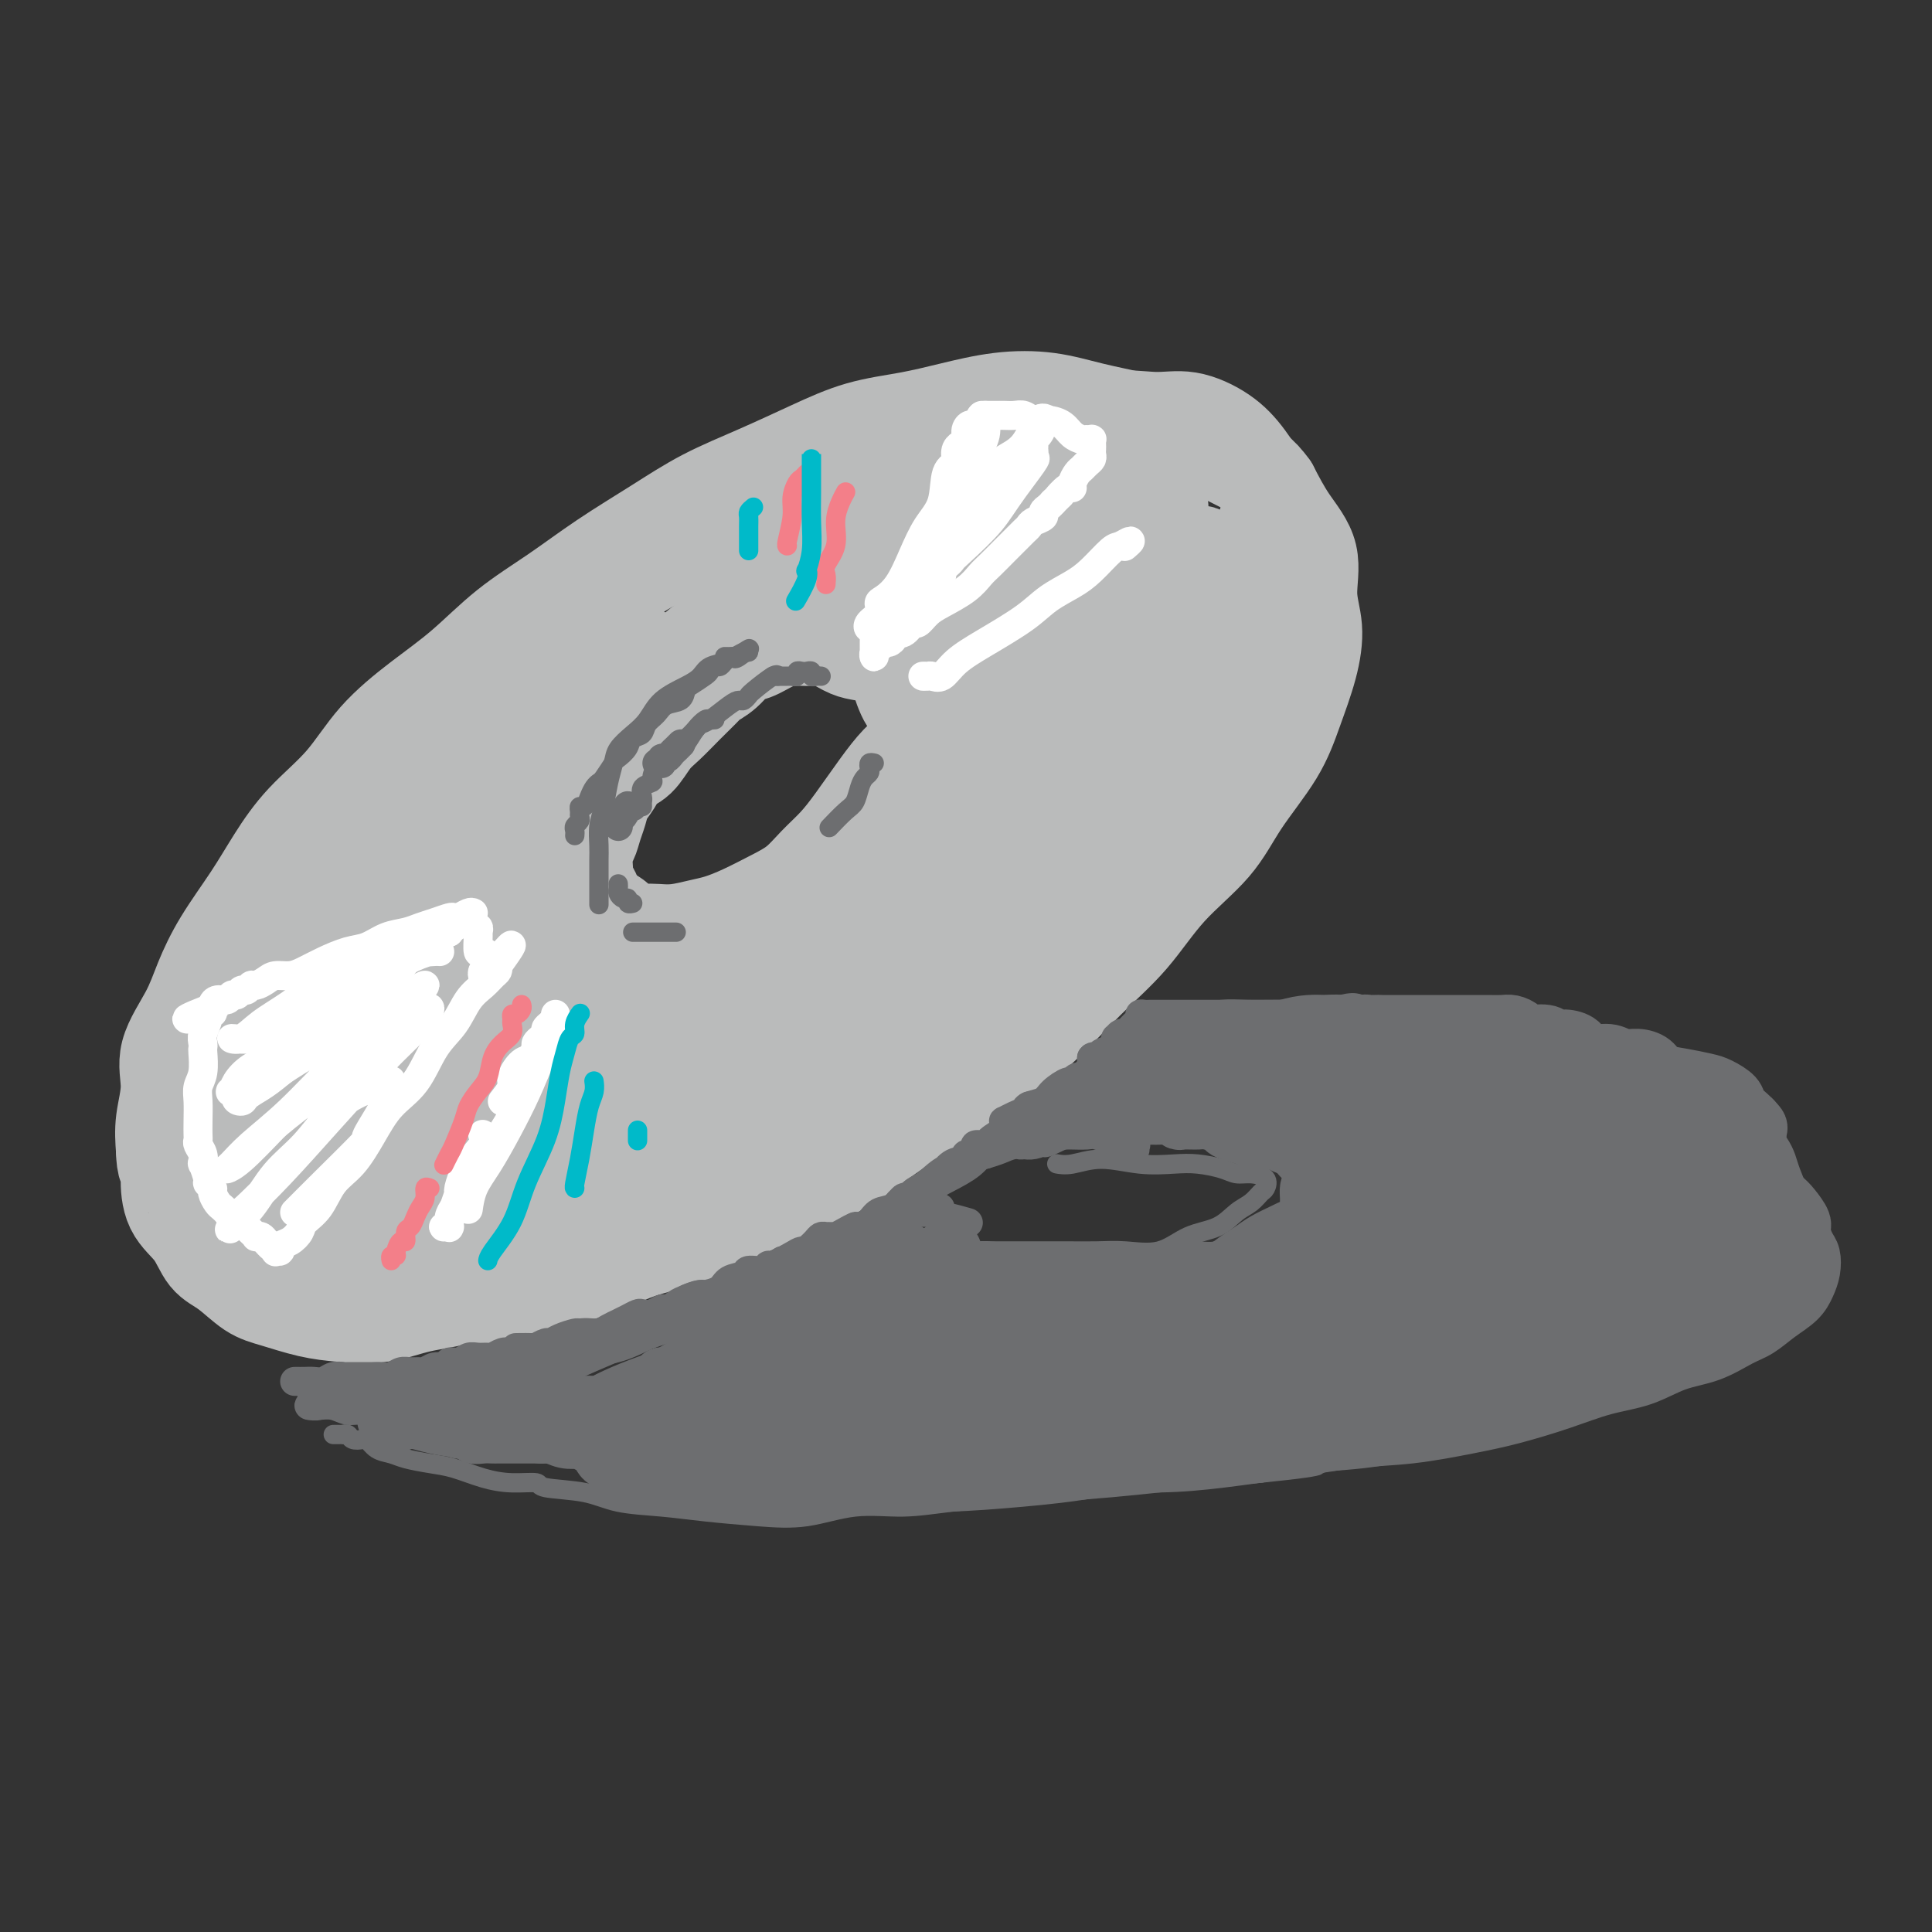 <svg viewBox='0 0 400 400' version='1.1' xmlns='http://www.w3.org/2000/svg' xmlns:xlink='http://www.w3.org/1999/xlink'><rect x="0" y="0" width="400" height="400" fill="#333333" stroke="none"/><g fill='none' stroke='#BABBBB' stroke-width='20' stroke-linecap='round' stroke-linejoin='round'><path d='M72,268c0.321,0.000 0.641,0.000 1,0c0.359,-0.000 0.756,-0.001 2,0c1.244,0.001 3.334,0.003 5,0c1.666,-0.003 2.907,-0.011 5,0c2.093,0.011 5.038,0.041 7,0c1.962,-0.041 2.940,-0.154 5,0c2.060,0.154 5.200,0.573 8,0c2.800,-0.573 5.259,-2.140 8,-3c2.741,-0.860 5.765,-1.013 9,-2c3.235,-0.987 6.683,-2.810 10,-4c3.317,-1.190 6.505,-1.749 10,-3c3.495,-1.251 7.299,-3.196 11,-5c3.701,-1.804 7.301,-3.467 11,-5c3.699,-1.533 7.497,-2.937 11,-5c3.503,-2.063 6.713,-4.786 10,-7c3.287,-2.214 6.653,-3.918 10,-6c3.347,-2.082 6.677,-4.542 10,-7c3.323,-2.458 6.639,-4.913 10,-8c3.361,-3.087 6.766,-6.807 10,-10c3.234,-3.193 6.297,-5.859 9,-9c2.703,-3.141 5.044,-6.756 8,-10c2.956,-3.244 6.525,-6.119 9,-9c2.475,-2.881 3.855,-5.770 6,-9c2.145,-3.230 5.053,-6.801 7,-10c1.947,-3.199 2.931,-6.027 4,-9c1.069,-2.973 2.222,-6.092 3,-9c0.778,-2.908 1.181,-5.605 1,-8c-0.181,-2.395 -0.945,-4.487 -1,-7c-0.055,-2.513 0.601,-5.446 0,-8c-0.601,-2.554 -2.457,-4.730 -4,-7c-1.543,-2.270 -2.771,-4.635 -4,-7'/><path d='M263,101c-2.203,-3.097 -3.710,-3.841 -6,-5c-2.290,-1.159 -5.364,-2.734 -8,-4c-2.636,-1.266 -4.833,-2.221 -7,-3c-2.167,-0.779 -4.303,-1.380 -7,-2c-2.697,-0.620 -5.957,-1.260 -9,-2c-3.043,-0.740 -5.871,-1.581 -9,-2c-3.129,-0.419 -6.559,-0.417 -10,0c-3.441,0.417 -6.894,1.247 -10,2c-3.106,0.753 -5.864,1.428 -9,2c-3.136,0.572 -6.651,1.042 -10,2c-3.349,0.958 -6.531,2.403 -10,4c-3.469,1.597 -7.225,3.345 -11,5c-3.775,1.655 -7.570,3.216 -11,5c-3.430,1.784 -6.493,3.791 -10,6c-3.507,2.209 -7.456,4.619 -11,7c-3.544,2.381 -6.684,4.734 -10,7c-3.316,2.266 -6.810,4.445 -10,7c-3.190,2.555 -6.077,5.485 -9,8c-2.923,2.515 -5.880,4.613 -9,7c-3.120,2.387 -6.401,5.061 -9,8c-2.599,2.939 -4.516,6.142 -7,9c-2.484,2.858 -5.537,5.372 -8,8c-2.463,2.628 -4.338,5.372 -6,8c-1.662,2.628 -3.112,5.142 -5,8c-1.888,2.858 -4.214,6.061 -6,9c-1.786,2.939 -3.032,5.614 -4,8c-0.968,2.386 -1.657,4.482 -3,7c-1.343,2.518 -3.339,5.458 -4,8c-0.661,2.542 0.014,4.684 0,7c-0.014,2.316 -0.718,4.804 -1,7c-0.282,2.196 -0.141,4.098 0,6'/><path d='M34,238c0.073,3.960 0.756,3.859 1,4c0.244,0.141 0.048,0.525 0,2c-0.048,1.475 0.051,4.041 1,6c0.949,1.959 2.747,3.312 4,5c1.253,1.688 1.961,3.713 3,5c1.039,1.287 2.410,1.837 4,3c1.590,1.163 3.399,2.940 5,4c1.601,1.060 2.995,1.402 5,2c2.005,0.598 4.622,1.453 7,2c2.378,0.547 4.517,0.787 7,1c2.483,0.213 5.309,0.398 8,0c2.691,-0.398 5.248,-1.378 8,-2c2.752,-0.622 5.698,-0.885 9,-2c3.302,-1.115 6.958,-3.084 10,-5c3.042,-1.916 5.468,-3.781 9,-6c3.532,-2.219 8.169,-4.793 12,-7c3.831,-2.207 6.855,-4.046 10,-6c3.145,-1.954 6.409,-4.022 10,-6c3.591,-1.978 7.508,-3.867 11,-6c3.492,-2.133 6.559,-4.510 10,-7c3.441,-2.490 7.257,-5.092 11,-8c3.743,-2.908 7.414,-6.124 11,-9c3.586,-2.876 7.088,-5.414 10,-8c2.912,-2.586 5.235,-5.220 8,-8c2.765,-2.780 5.973,-5.706 9,-9c3.027,-3.294 5.873,-6.954 9,-11c3.127,-4.046 6.536,-8.476 10,-13c3.464,-4.524 6.983,-9.140 10,-13c3.017,-3.860 5.530,-6.962 7,-10c1.470,-3.038 1.896,-6.010 3,-9c1.104,-2.990 2.887,-5.997 4,-9c1.113,-3.003 1.557,-6.001 2,-9'/><path d='M262,109c1.578,-5.693 1.024,-6.424 0,-8c-1.024,-1.576 -2.518,-3.995 -4,-6c-1.482,-2.005 -2.953,-3.597 -5,-5c-2.047,-1.403 -4.672,-2.619 -7,-3c-2.328,-0.381 -4.361,0.073 -7,0c-2.639,-0.073 -5.884,-0.672 -9,0c-3.116,0.672 -6.103,2.615 -9,4c-2.897,1.385 -5.706,2.210 -8,3c-2.294,0.790 -4.075,1.543 -5,2c-0.925,0.457 -0.994,0.619 -1,1c-0.006,0.381 0.051,0.981 0,1c-0.051,0.019 -0.210,-0.544 0,-1c0.210,-0.456 0.789,-0.804 1,-1c0.211,-0.196 0.054,-0.238 1,-1c0.946,-0.762 2.994,-2.243 4,-3c1.006,-0.757 0.970,-0.791 1,-1c0.030,-0.209 0.127,-0.593 0,-1c-0.127,-0.407 -0.476,-0.837 -1,-1c-0.524,-0.163 -1.221,-0.059 -2,0c-0.779,0.059 -1.639,0.075 -3,0c-1.361,-0.075 -3.222,-0.239 -5,0c-1.778,0.239 -3.473,0.881 -4,1c-0.527,0.119 0.114,-0.285 -1,0c-1.114,0.285 -3.982,1.260 -7,2c-3.018,0.740 -6.186,1.246 -9,2c-2.814,0.754 -5.273,1.754 -8,3c-2.727,1.246 -5.721,2.736 -9,4c-3.279,1.264 -6.844,2.302 -10,4c-3.156,1.698 -5.902,4.057 -9,6c-3.098,1.943 -6.549,3.472 -10,5'/><path d='M136,116c-8.518,4.570 -6.813,4.994 -8,6c-1.187,1.006 -5.265,2.594 -9,5c-3.735,2.406 -7.125,5.628 -10,8c-2.875,2.372 -5.235,3.892 -8,6c-2.765,2.108 -5.935,4.803 -8,7c-2.065,2.197 -3.024,3.897 -4,6c-0.976,2.103 -1.967,4.608 -3,7c-1.033,2.392 -2.106,4.672 -3,7c-0.894,2.328 -1.607,4.703 -3,7c-1.393,2.297 -3.464,4.515 -5,7c-1.536,2.485 -2.535,5.235 -4,7c-1.465,1.765 -3.394,2.543 -5,4c-1.606,1.457 -2.888,3.592 -4,6c-1.112,2.408 -2.055,5.087 -3,7c-0.945,1.913 -1.892,3.059 -3,5c-1.108,1.941 -2.378,4.675 -3,7c-0.622,2.325 -0.598,4.239 -1,6c-0.402,1.761 -1.232,3.369 -2,5c-0.768,1.631 -1.474,3.286 -2,5c-0.526,1.714 -0.874,3.487 -1,5c-0.126,1.513 -0.032,2.765 0,4c0.032,1.235 0.000,2.454 0,4c-0.000,1.546 0.030,3.420 0,5c-0.030,1.580 -0.121,2.866 1,4c1.121,1.134 3.456,2.116 5,3c1.544,0.884 2.299,1.668 4,2c1.701,0.332 4.348,0.210 7,0c2.652,-0.210 5.309,-0.510 8,-1c2.691,-0.490 5.417,-1.170 8,-3c2.583,-1.830 5.024,-4.808 7,-7c1.976,-2.192 3.488,-3.596 5,-5'/><path d='M92,245c3.547,-3.189 2.415,-3.661 2,-5c-0.415,-1.339 -0.112,-3.546 0,-5c0.112,-1.454 0.032,-2.155 -1,-3c-1.032,-0.845 -3.015,-1.836 -5,-2c-1.985,-0.164 -3.972,0.497 -6,1c-2.028,0.503 -4.096,0.846 -7,2c-2.904,1.154 -6.644,3.117 -9,4c-2.356,0.883 -3.328,0.685 -5,1c-1.672,0.315 -4.045,1.142 -6,1c-1.955,-0.142 -3.492,-1.251 -5,-2c-1.508,-0.749 -2.986,-1.136 -4,-2c-1.014,-0.864 -1.562,-2.205 -2,-4c-0.438,-1.795 -0.766,-4.045 -1,-6c-0.234,-1.955 -0.374,-3.615 0,-6c0.374,-2.385 1.263,-5.494 3,-9c1.737,-3.506 4.320,-7.408 7,-11c2.680,-3.592 5.455,-6.875 9,-11c3.545,-4.125 7.860,-9.093 12,-13c4.140,-3.907 8.104,-6.755 12,-10c3.896,-3.245 7.723,-6.888 12,-10c4.277,-3.112 9.005,-5.694 13,-8c3.995,-2.306 7.258,-4.337 10,-6c2.742,-1.663 4.962,-2.959 7,-4c2.038,-1.041 3.894,-1.829 4,-2c0.106,-0.171 -1.537,0.274 -3,1c-1.463,0.726 -2.746,1.733 -5,3c-2.254,1.267 -5.481,2.793 -9,5c-3.519,2.207 -7.332,5.094 -11,8c-3.668,2.906 -7.191,5.830 -11,9c-3.809,3.170 -7.905,6.585 -12,10'/><path d='M81,171c-9.492,7.741 -7.722,9.093 -10,13c-2.278,3.907 -8.605,10.368 -13,16c-4.395,5.632 -6.856,10.433 -9,15c-2.144,4.567 -3.969,8.899 -5,13c-1.031,4.101 -1.269,7.973 -1,11c0.269,3.027 1.045,5.211 2,7c0.955,1.789 2.088,3.185 4,4c1.912,0.815 4.604,1.051 7,0c2.396,-1.051 4.498,-3.387 7,-6c2.502,-2.613 5.405,-5.502 8,-9c2.595,-3.498 4.883,-7.604 7,-11c2.117,-3.396 4.064,-6.083 5,-9c0.936,-2.917 0.860,-6.064 1,-8c0.140,-1.936 0.496,-2.663 0,-3c-0.496,-0.337 -1.844,-0.286 -3,0c-1.156,0.286 -2.120,0.808 -3,2c-0.880,1.192 -1.675,3.055 -3,5c-1.325,1.945 -3.180,3.971 -4,6c-0.820,2.029 -0.606,4.061 -1,6c-0.394,1.939 -1.395,3.784 -2,5c-0.605,1.216 -0.814,1.803 -1,3c-0.186,1.197 -0.349,3.004 0,4c0.349,0.996 1.209,1.182 2,2c0.791,0.818 1.512,2.266 2,3c0.488,0.734 0.743,0.752 1,1c0.257,0.248 0.516,0.727 1,1c0.484,0.273 1.191,0.341 1,0c-0.191,-0.341 -1.282,-1.092 -2,-2c-0.718,-0.908 -1.062,-1.974 -2,-4c-0.938,-2.026 -2.469,-5.013 -4,-8'/><path d='M66,228c-1.704,-3.949 -2.465,-6.823 -3,-10c-0.535,-3.177 -0.845,-6.658 -1,-10c-0.155,-3.342 -0.154,-6.545 0,-9c0.154,-2.455 0.460,-4.161 1,-6c0.540,-1.839 1.312,-3.812 3,-6c1.688,-2.188 4.292,-4.592 7,-7c2.708,-2.408 5.522,-4.819 8,-7c2.478,-2.181 4.621,-4.132 7,-6c2.379,-1.868 4.994,-3.653 7,-5c2.006,-1.347 3.401,-2.254 5,-3c1.599,-0.746 3.401,-1.329 5,-2c1.599,-0.671 2.996,-1.429 4,-2c1.004,-0.571 1.615,-0.955 1,-1c-0.615,-0.045 -2.457,0.249 -4,1c-1.543,0.751 -2.789,1.958 -4,3c-1.211,1.042 -2.389,1.919 -4,4c-1.611,2.081 -3.657,5.367 -6,8c-2.343,2.633 -4.985,4.614 -7,7c-2.015,2.386 -3.403,5.177 -5,8c-1.597,2.823 -3.402,5.679 -5,9c-1.598,3.321 -2.990,7.108 -4,10c-1.010,2.892 -1.638,4.888 -2,7c-0.362,2.112 -0.459,4.339 0,6c0.459,1.661 1.474,2.758 2,4c0.526,1.242 0.564,2.631 1,3c0.436,0.369 1.272,-0.282 2,0c0.728,0.282 1.350,1.498 2,2c0.650,0.502 1.329,0.289 2,0c0.671,-0.289 1.335,-0.654 2,-1c0.665,-0.346 1.333,-0.673 2,-1'/><path d='M82,224c1.791,-0.712 1.268,-2.491 1,-4c-0.268,-1.509 -0.280,-2.749 0,-4c0.280,-1.251 0.851,-2.514 1,-4c0.149,-1.486 -0.123,-3.195 0,-5c0.123,-1.805 0.641,-3.706 1,-6c0.359,-2.294 0.559,-4.981 1,-7c0.441,-2.019 1.124,-3.371 2,-5c0.876,-1.629 1.944,-3.534 3,-5c1.056,-1.466 2.099,-2.491 3,-4c0.901,-1.509 1.661,-3.502 3,-5c1.339,-1.498 3.256,-2.500 5,-4c1.744,-1.500 3.315,-3.496 5,-5c1.685,-1.504 3.484,-2.516 5,-4c1.516,-1.484 2.751,-3.440 4,-5c1.249,-1.560 2.514,-2.726 4,-4c1.486,-1.274 3.195,-2.658 5,-4c1.805,-1.342 3.707,-2.642 5,-4c1.293,-1.358 1.976,-2.772 3,-4c1.024,-1.228 2.390,-2.268 4,-3c1.610,-0.732 3.463,-1.157 5,-2c1.537,-0.843 2.759,-2.106 4,-3c1.241,-0.894 2.502,-1.420 4,-2c1.498,-0.580 3.233,-1.213 5,-2c1.767,-0.787 3.567,-1.727 5,-2c1.433,-0.273 2.499,0.122 4,0c1.501,-0.122 3.437,-0.762 5,-1c1.563,-0.238 2.753,-0.075 4,0c1.247,0.075 2.551,0.061 4,0c1.449,-0.061 3.044,-0.170 4,0c0.956,0.170 1.273,0.620 2,1c0.727,0.380 1.863,0.690 3,1'/><path d='M186,128c4.071,0.754 1.248,2.139 1,3c-0.248,0.861 2.080,1.197 3,2c0.920,0.803 0.432,2.073 1,3c0.568,0.927 2.194,1.511 3,2c0.806,0.489 0.794,0.884 1,2c0.206,1.116 0.630,2.952 1,4c0.370,1.048 0.688,1.309 1,2c0.312,0.691 0.620,1.813 1,3c0.380,1.187 0.833,2.441 1,3c0.167,0.559 0.049,0.425 0,1c-0.049,0.575 -0.029,1.861 0,3c0.029,1.139 0.067,2.130 0,3c-0.067,0.870 -0.240,1.617 -1,3c-0.760,1.383 -2.109,3.402 -3,5c-0.891,1.598 -1.325,2.776 -2,4c-0.675,1.224 -1.592,2.494 -3,4c-1.408,1.506 -3.309,3.247 -5,5c-1.691,1.753 -3.174,3.518 -5,5c-1.826,1.482 -3.995,2.681 -6,4c-2.005,1.319 -3.846,2.759 -6,4c-2.154,1.241 -4.621,2.283 -7,3c-2.379,0.717 -4.672,1.110 -7,2c-2.328,0.890 -4.692,2.278 -7,3c-2.308,0.722 -4.560,0.779 -7,1c-2.440,0.221 -5.069,0.605 -7,1c-1.931,0.395 -3.164,0.801 -5,1c-1.836,0.199 -4.273,0.193 -6,0c-1.727,-0.193 -2.742,-0.571 -4,-1c-1.258,-0.429 -2.760,-0.909 -4,-2c-1.240,-1.091 -2.218,-2.794 -3,-4c-0.782,-1.206 -1.366,-1.916 -2,-3c-0.634,-1.084 -1.317,-2.542 -2,-4'/><path d='M107,190c-1.323,-2.592 -1.131,-3.571 -1,-5c0.131,-1.429 0.200,-3.308 0,-5c-0.200,-1.692 -0.669,-3.196 0,-5c0.669,-1.804 2.476,-3.907 4,-6c1.524,-2.093 2.765,-4.177 4,-6c1.235,-1.823 2.462,-3.386 4,-5c1.538,-1.614 3.386,-3.279 5,-5c1.614,-1.721 2.995,-3.496 5,-5c2.005,-1.504 4.636,-2.735 7,-4c2.364,-1.265 4.462,-2.562 7,-4c2.538,-1.438 5.516,-3.016 8,-4c2.484,-0.984 4.473,-1.373 6,-2c1.527,-0.627 2.592,-1.492 4,-2c1.408,-0.508 3.159,-0.658 4,-1c0.841,-0.342 0.773,-0.876 1,-1c0.227,-0.124 0.748,0.162 1,0c0.252,-0.162 0.235,-0.773 0,-1c-0.235,-0.227 -0.688,-0.072 -1,0c-0.312,0.072 -0.484,0.059 -1,0c-0.516,-0.059 -1.376,-0.165 -2,0c-0.624,0.165 -1.011,0.599 -2,1c-0.989,0.401 -2.581,0.767 -4,1c-1.419,0.233 -2.665,0.333 -4,1c-1.335,0.667 -2.758,1.899 -4,3c-1.242,1.101 -2.302,2.069 -4,3c-1.698,0.931 -4.034,1.823 -6,3c-1.966,1.177 -3.563,2.639 -5,4c-1.437,1.361 -2.715,2.623 -4,4c-1.285,1.377 -2.577,2.871 -4,4c-1.423,1.129 -2.978,1.894 -4,3c-1.022,1.106 -1.511,2.553 -2,4'/><path d='M119,160c-3.587,3.431 -3.056,2.507 -3,3c0.056,0.493 -0.364,2.401 -1,4c-0.636,1.599 -1.489,2.890 -2,4c-0.511,1.110 -0.680,2.041 -1,3c-0.320,0.959 -0.792,1.947 -1,3c-0.208,1.053 -0.151,2.170 0,3c0.151,0.830 0.396,1.373 1,2c0.604,0.627 1.568,1.338 2,2c0.432,0.662 0.333,1.276 1,2c0.667,0.724 2.101,1.557 3,2c0.899,0.443 1.263,0.497 2,1c0.737,0.503 1.848,1.455 3,2c1.152,0.545 2.344,0.683 3,1c0.656,0.317 0.776,0.814 2,1c1.224,0.186 3.551,0.062 5,0c1.449,-0.062 2.020,-0.060 3,0c0.980,0.060 2.368,0.179 4,0c1.632,-0.179 3.507,-0.655 5,-1c1.493,-0.345 2.604,-0.560 4,-1c1.396,-0.440 3.076,-1.107 5,-2c1.924,-0.893 4.092,-2.014 6,-3c1.908,-0.986 3.556,-1.838 5,-3c1.444,-1.162 2.682,-2.636 4,-4c1.318,-1.364 2.714,-2.620 4,-4c1.286,-1.380 2.463,-2.884 4,-5c1.537,-2.116 3.436,-4.845 5,-7c1.564,-2.155 2.795,-3.735 4,-5c1.205,-1.265 2.385,-2.215 3,-3c0.615,-0.785 0.666,-1.404 1,-2c0.334,-0.596 0.953,-1.170 1,-2c0.047,-0.830 -0.476,-1.915 -1,-3'/><path d='M190,148c-0.184,-1.484 -1.144,-1.693 -2,-3c-0.856,-1.307 -1.606,-3.711 -2,-5c-0.394,-1.289 -0.430,-1.463 -1,-2c-0.570,-0.537 -1.674,-1.436 -3,-2c-1.326,-0.564 -2.875,-0.793 -4,-1c-1.125,-0.207 -1.826,-0.393 -3,-1c-1.174,-0.607 -2.821,-1.633 -4,-2c-1.179,-0.367 -1.890,-0.073 -3,0c-1.110,0.073 -2.617,-0.076 -4,0c-1.383,0.076 -2.641,0.378 -4,1c-1.359,0.622 -2.820,1.565 -4,2c-1.180,0.435 -2.079,0.363 -3,1c-0.921,0.637 -1.863,1.984 -3,3c-1.137,1.016 -2.467,1.702 -3,2c-0.533,0.298 -0.267,0.209 -1,1c-0.733,0.791 -2.465,2.462 -4,4c-1.535,1.538 -2.872,2.943 -4,4c-1.128,1.057 -2.046,1.767 -3,3c-0.954,1.233 -1.943,2.991 -3,4c-1.057,1.009 -2.181,1.270 -3,2c-0.819,0.730 -1.332,1.929 -2,3c-0.668,1.071 -1.489,2.015 -2,3c-0.511,0.985 -0.711,2.012 -1,3c-0.289,0.988 -0.666,1.936 -1,3c-0.334,1.064 -0.626,2.243 -1,3c-0.374,0.757 -0.829,1.091 -1,2c-0.171,0.909 -0.057,2.393 0,3c0.057,0.607 0.057,0.337 0,1c-0.057,0.663 -0.170,2.260 0,3c0.170,0.740 0.623,0.622 1,1c0.377,0.378 0.679,1.251 1,2c0.321,0.749 0.660,1.375 1,2'/><path d='M124,188c0.579,1.565 0.526,0.978 1,1c0.474,0.022 1.474,0.654 2,1c0.526,0.346 0.578,0.407 1,1c0.422,0.593 1.215,1.718 2,2c0.785,0.282 1.561,-0.279 2,0c0.439,0.279 0.541,1.399 1,2c0.459,0.601 1.275,0.685 2,1c0.725,0.315 1.359,0.861 2,1c0.641,0.139 1.289,-0.131 2,0c0.711,0.131 1.486,0.661 2,1c0.514,0.339 0.766,0.488 1,1c0.234,0.512 0.450,1.388 0,2c-0.450,0.612 -1.566,0.959 -3,1c-1.434,0.041 -3.187,-0.223 -5,0c-1.813,0.223 -3.687,0.933 -6,1c-2.313,0.067 -5.064,-0.509 -8,-1c-2.936,-0.491 -6.057,-0.895 -9,-1c-2.943,-0.105 -5.710,0.091 -8,1c-2.290,0.909 -4.105,2.531 -6,4c-1.895,1.469 -3.872,2.786 -6,5c-2.128,2.214 -4.408,5.325 -7,9c-2.592,3.675 -5.495,7.913 -8,12c-2.505,4.087 -4.611,8.023 -6,11c-1.389,2.977 -2.061,4.997 -2,6c0.061,1.003 0.855,0.990 2,0c1.145,-0.990 2.641,-2.958 5,-6c2.359,-3.042 5.580,-7.158 8,-11c2.420,-3.842 4.041,-7.411 6,-11c1.959,-3.589 4.258,-7.197 6,-11c1.742,-3.803 2.926,-7.801 4,-11c1.074,-3.199 2.037,-5.600 3,-8'/><path d='M102,191c3.325,-7.200 2.138,-4.700 2,-4c-0.138,0.700 0.772,-0.401 1,0c0.228,0.401 -0.225,2.304 -1,5c-0.775,2.696 -1.870,6.186 -3,10c-1.130,3.814 -2.294,7.951 -4,13c-1.706,5.049 -3.953,11.008 -6,16c-2.047,4.992 -3.893,9.015 -5,12c-1.107,2.985 -1.476,4.930 -1,6c0.476,1.070 1.797,1.263 4,0c2.203,-1.263 5.290,-3.982 8,-7c2.710,-3.018 5.044,-6.334 8,-10c2.956,-3.666 6.532,-7.683 9,-11c2.468,-3.317 3.826,-5.935 5,-8c1.174,-2.065 2.163,-3.578 2,-4c-0.163,-0.422 -1.480,0.246 -3,2c-1.520,1.754 -3.244,4.593 -6,8c-2.756,3.407 -6.545,7.381 -10,12c-3.455,4.619 -6.578,9.883 -9,14c-2.422,4.117 -4.143,7.086 -5,9c-0.857,1.914 -0.848,2.772 1,2c1.848,-0.772 5.537,-3.174 10,-6c4.463,-2.826 9.700,-6.076 14,-10c4.300,-3.924 7.662,-8.523 11,-12c3.338,-3.477 6.652,-5.833 9,-8c2.348,-2.167 3.731,-4.146 5,-6c1.269,-1.854 2.423,-3.582 3,-5c0.577,-1.418 0.577,-2.524 0,-3c-0.577,-0.476 -1.732,-0.320 -4,1c-2.268,1.320 -5.648,3.806 -9,7c-3.352,3.194 -6.676,7.097 -10,11'/><path d='M118,225c-5.523,5.216 -7.831,8.755 -10,12c-2.169,3.245 -4.199,6.195 -5,8c-0.801,1.805 -0.372,2.466 1,3c1.372,0.534 3.688,0.940 7,0c3.312,-0.940 7.619,-3.227 13,-6c5.381,-2.773 11.834,-6.034 18,-10c6.166,-3.966 12.045,-8.639 18,-13c5.955,-4.361 11.987,-8.409 17,-12c5.013,-3.591 9.006,-6.723 12,-9c2.994,-2.277 4.988,-3.697 6,-5c1.012,-1.303 1.041,-2.487 0,-3c-1.041,-0.513 -3.151,-0.356 -6,0c-2.849,0.356 -6.437,0.909 -11,3c-4.563,2.091 -10.099,5.720 -16,9c-5.901,3.280 -12.166,6.212 -18,10c-5.834,3.788 -11.238,8.432 -16,12c-4.762,3.568 -8.881,6.061 -11,8c-2.119,1.939 -2.239,3.325 -2,4c0.239,0.675 0.838,0.639 3,0c2.162,-0.639 5.889,-1.881 10,-4c4.111,-2.119 8.608,-5.117 14,-8c5.392,-2.883 11.679,-5.653 18,-9c6.321,-3.347 12.675,-7.273 19,-11c6.325,-3.727 12.622,-7.256 18,-10c5.378,-2.744 9.837,-4.704 14,-7c4.163,-2.296 8.031,-4.928 11,-7c2.969,-2.072 5.039,-3.586 7,-5c1.961,-1.414 3.814,-2.730 5,-4c1.186,-1.270 1.704,-2.496 2,-4c0.296,-1.504 0.370,-3.287 0,-4c-0.370,-0.713 -1.185,-0.357 -2,0'/><path d='M234,163c-1.130,-0.702 -3.955,1.543 -7,4c-3.045,2.457 -6.310,5.127 -10,8c-3.690,2.873 -7.807,5.949 -12,10c-4.193,4.051 -8.464,9.077 -12,13c-3.536,3.923 -6.338,6.745 -8,9c-1.662,2.255 -2.182,3.945 -2,5c0.182,1.055 1.068,1.476 3,1c1.932,-0.476 4.911,-1.849 8,-4c3.089,-2.151 6.288,-5.078 10,-8c3.712,-2.922 7.936,-5.837 12,-9c4.064,-3.163 7.967,-6.574 12,-10c4.033,-3.426 8.195,-6.866 12,-10c3.805,-3.134 7.254,-5.960 10,-9c2.746,-3.040 4.789,-6.292 7,-9c2.211,-2.708 4.591,-4.871 6,-7c1.409,-2.129 1.849,-4.223 2,-5c0.151,-0.777 0.014,-0.236 0,-1c-0.014,-0.764 0.096,-2.834 0,-4c-0.096,-1.166 -0.399,-1.428 -1,-2c-0.601,-0.572 -1.501,-1.453 -2,-2c-0.499,-0.547 -0.598,-0.758 -1,-1c-0.402,-0.242 -1.108,-0.515 -2,0c-0.892,0.515 -1.971,1.817 -3,3c-1.029,1.183 -2.010,2.247 -4,4c-1.990,1.753 -4.989,4.197 -8,7c-3.011,2.803 -6.033,5.966 -7,7c-0.967,1.034 0.122,-0.061 -2,2c-2.122,2.061 -7.454,7.278 -11,11c-3.546,3.722 -5.307,5.950 -7,8c-1.693,2.050 -3.320,3.920 -4,5c-0.680,1.080 -0.414,1.368 0,1c0.414,-0.368 0.975,-1.391 2,-3c1.025,-1.609 2.512,-3.805 4,-6'/><path d='M219,171c2.017,-2.890 4.058,-6.115 6,-9c1.942,-2.885 3.785,-5.429 6,-9c2.215,-3.571 4.804,-8.168 6,-10c1.196,-1.832 1.001,-0.901 2,-3c0.999,-2.099 3.193,-7.230 5,-11c1.807,-3.770 3.228,-6.179 4,-8c0.772,-1.821 0.895,-3.054 1,-4c0.105,-0.946 0.194,-1.603 0,-2c-0.194,-0.397 -0.669,-0.532 -2,0c-1.331,0.532 -3.519,1.731 -6,4c-2.481,2.269 -5.256,5.609 -9,10c-3.744,4.391 -8.455,9.832 -13,15c-4.545,5.168 -8.922,10.064 -12,14c-3.078,3.936 -4.857,6.913 -6,9c-1.143,2.087 -1.651,3.283 -1,3c0.651,-0.283 2.460,-2.045 5,-5c2.540,-2.955 5.810,-7.101 9,-11c3.190,-3.899 6.298,-7.549 9,-11c2.702,-3.451 4.997,-6.701 7,-10c2.003,-3.299 3.713,-6.645 5,-10c1.287,-3.355 2.151,-6.717 3,-9c0.849,-2.283 1.685,-3.485 2,-5c0.315,-1.515 0.111,-3.342 0,-4c-0.111,-0.658 -0.127,-0.145 0,0c0.127,0.145 0.397,-0.076 0,0c-0.397,0.076 -1.462,0.450 -3,2c-1.538,1.550 -3.550,4.278 -6,7c-2.450,2.722 -5.339,5.439 -8,9c-2.661,3.561 -5.095,7.965 -7,11c-1.905,3.035 -3.282,4.702 -4,6c-0.718,1.298 -0.777,2.228 0,2c0.777,-0.228 2.388,-1.614 4,-3'/><path d='M216,139c1.787,-1.719 4.256,-5.517 7,-9c2.744,-3.483 5.765,-6.649 8,-10c2.235,-3.351 3.686,-6.885 5,-10c1.314,-3.115 2.490,-5.810 3,-8c0.510,-2.190 0.352,-3.874 0,-5c-0.352,-1.126 -0.899,-1.694 -2,-2c-1.101,-0.306 -2.756,-0.351 -5,1c-2.244,1.351 -5.077,4.099 -6,5c-0.923,0.901 0.066,-0.045 -2,2c-2.066,2.045 -7.185,7.082 -11,11c-3.815,3.918 -6.325,6.718 -8,9c-1.675,2.282 -2.514,4.044 -3,5c-0.486,0.956 -0.618,1.104 0,1c0.618,-0.104 1.986,-0.460 4,-2c2.014,-1.540 4.675,-4.263 7,-7c2.325,-2.737 4.316,-5.489 6,-8c1.684,-2.511 3.062,-4.782 4,-7c0.938,-2.218 1.436,-4.383 1,-6c-0.436,-1.617 -1.805,-2.687 -2,-3c-0.195,-0.313 0.784,0.132 0,0c-0.784,-0.132 -3.330,-0.839 -4,-1c-0.670,-0.161 0.536,0.224 -1,1c-1.536,0.776 -5.815,1.942 -9,4c-3.185,2.058 -5.276,5.008 -8,8c-2.724,2.992 -6.079,6.025 -8,8c-1.921,1.975 -2.407,2.892 -3,4c-0.593,1.108 -1.292,2.408 -1,2c0.292,-0.408 1.576,-2.525 3,-4c1.424,-1.475 2.988,-2.309 4,-4c1.012,-1.691 1.473,-4.238 2,-6c0.527,-1.762 1.121,-2.740 1,-4c-0.121,-1.260 -0.956,-2.801 -2,-4c-1.044,-1.199 -2.298,-2.057 -4,-2c-1.702,0.057 -3.851,1.028 -6,2'/><path d='M186,100c-2.462,0.997 -5.616,2.490 -9,5c-3.384,2.510 -6.996,6.035 -10,9c-3.004,2.965 -5.400,5.368 -7,7c-1.600,1.632 -2.405,2.492 -2,3c0.405,0.508 2.018,0.663 4,-1c1.982,-1.663 4.332,-5.143 7,-8c2.668,-2.857 5.653,-5.090 8,-7c2.347,-1.910 4.056,-3.498 5,-5c0.944,-1.502 1.124,-2.920 1,-4c-0.124,-1.080 -0.553,-1.822 -1,-2c-0.447,-0.178 -0.914,0.209 -2,1c-1.086,0.791 -2.791,1.988 -5,4c-2.209,2.012 -4.920,4.840 -8,8c-3.080,3.160 -6.528,6.651 -9,9c-2.472,2.349 -3.967,3.557 -5,4c-1.033,0.443 -1.603,0.120 -2,0c-0.397,-0.120 -0.622,-0.039 0,-1c0.622,-0.961 2.090,-2.966 4,-5c1.910,-2.034 4.261,-4.098 7,-6c2.739,-1.902 5.866,-3.641 9,-5c3.134,-1.359 6.276,-2.338 9,-3c2.724,-0.662 5.030,-1.008 7,-1c1.970,0.008 3.603,0.368 5,1c1.397,0.632 2.557,1.534 4,2c1.443,0.466 3.167,0.497 4,1c0.833,0.503 0.773,1.480 1,2c0.227,0.520 0.741,0.583 1,1c0.259,0.417 0.262,1.189 0,2c-0.262,0.811 -0.789,1.660 -1,2c-0.211,0.340 -0.105,0.170 0,0'/></g>
<g fill='none' stroke='#FFFFFF' stroke-width='6' stroke-linecap='round' stroke-linejoin='round'><path d='M182,129c-0.326,-0.131 -0.652,-0.263 -1,0c-0.348,0.263 -0.719,0.920 -1,1c-0.281,0.080 -0.473,-0.416 0,-1c0.473,-0.584 1.610,-1.256 2,-2c0.390,-0.744 0.032,-1.560 0,-2c-0.032,-0.440 0.261,-0.506 1,-1c0.739,-0.494 1.923,-1.417 3,-3c1.077,-1.583 2.047,-3.825 3,-6c0.953,-2.175 1.888,-4.284 3,-6c1.112,-1.716 2.402,-3.041 3,-5c0.598,-1.959 0.504,-4.553 1,-6c0.496,-1.447 1.582,-1.746 2,-2c0.418,-0.254 0.169,-0.462 0,-1c-0.169,-0.538 -0.256,-1.404 0,-2c0.256,-0.596 0.857,-0.921 1,-1c0.143,-0.079 -0.171,0.089 0,0c0.171,-0.089 0.827,-0.436 1,-1c0.173,-0.564 -0.135,-1.345 0,-2c0.135,-0.655 0.715,-1.184 1,-1c0.285,0.184 0.276,1.080 0,2c-0.276,0.920 -0.820,1.865 -1,2c-0.180,0.135 0.003,-0.540 0,0c-0.003,0.540 -0.191,2.294 -1,4c-0.809,1.706 -2.237,3.365 -3,5c-0.763,1.635 -0.859,3.248 -1,4c-0.141,0.752 -0.326,0.643 -1,2c-0.674,1.357 -1.837,4.178 -3,7'/><path d='M191,114c-1.965,5.003 -1.878,4.512 -2,4c-0.122,-0.512 -0.453,-1.043 -1,0c-0.547,1.043 -1.309,3.661 -2,5c-0.691,1.339 -1.309,1.399 -2,2c-0.691,0.601 -1.453,1.744 -2,3c-0.547,1.256 -0.879,2.626 -1,3c-0.121,0.374 -0.032,-0.249 0,0c0.032,0.249 0.008,1.371 0,2c-0.008,0.629 0.002,0.767 0,1c-0.002,0.233 -0.015,0.561 0,1c0.015,0.439 0.060,0.989 0,1c-0.060,0.011 -0.224,-0.518 0,-1c0.224,-0.482 0.835,-0.916 1,-1c0.165,-0.084 -0.115,0.183 0,0c0.115,-0.183 0.625,-0.818 1,-1c0.375,-0.182 0.615,0.087 1,0c0.385,-0.087 0.914,-0.529 1,-1c0.086,-0.471 -0.273,-0.969 0,-1c0.273,-0.031 1.176,0.407 2,0c0.824,-0.407 1.568,-1.659 2,-2c0.432,-0.341 0.553,0.228 1,0c0.447,-0.228 1.221,-1.253 2,-2c0.779,-0.747 1.563,-1.215 3,-2c1.437,-0.785 3.525,-1.887 5,-3c1.475,-1.113 2.335,-2.238 3,-3c0.665,-0.762 1.134,-1.160 2,-2c0.866,-0.840 2.129,-2.123 3,-3c0.871,-0.877 1.352,-1.348 2,-2c0.648,-0.652 1.465,-1.484 2,-2c0.535,-0.516 0.787,-0.716 1,-1c0.213,-0.284 0.386,-0.654 1,-1c0.614,-0.346 1.670,-0.670 2,-1c0.330,-0.330 -0.065,-0.666 0,-1c0.065,-0.334 0.590,-0.667 1,-1c0.410,-0.333 0.705,-0.667 1,-1'/><path d='M218,104c2.907,-2.887 1.174,-1.106 1,-1c-0.174,0.106 1.210,-1.463 2,-2c0.790,-0.537 0.985,-0.042 1,0c0.015,0.042 -0.150,-0.370 0,-1c0.150,-0.630 0.615,-1.478 1,-2c0.385,-0.522 0.692,-0.717 1,-1c0.308,-0.283 0.619,-0.653 1,-1c0.381,-0.347 0.834,-0.671 1,-1c0.166,-0.329 0.045,-0.662 0,-1c-0.045,-0.338 -0.015,-0.679 0,-1c0.015,-0.321 0.016,-0.621 0,-1c-0.016,-0.379 -0.049,-0.836 0,-1c0.049,-0.164 0.180,-0.036 0,0c-0.180,0.036 -0.670,-0.019 -1,0c-0.330,0.019 -0.501,0.111 -1,0c-0.499,-0.111 -1.327,-0.426 -2,-1c-0.673,-0.574 -1.191,-1.408 -2,-2c-0.809,-0.592 -1.907,-0.943 -3,-1c-1.093,-0.057 -2.179,0.181 -3,0c-0.821,-0.181 -1.375,-0.781 -2,-1c-0.625,-0.219 -1.321,-0.059 -2,0c-0.679,0.059 -1.342,0.016 -2,0c-0.658,-0.016 -1.310,-0.004 -2,0c-0.690,0.004 -1.416,0.001 -2,0c-0.584,-0.001 -1.024,-0.000 -1,0c0.024,0.000 0.512,0.000 1,0'/><path d='M204,86c-2.004,0.106 -0.515,0.871 0,1c0.515,0.129 0.057,-0.377 0,0c-0.057,0.377 0.287,1.636 0,3c-0.287,1.364 -1.204,2.834 -2,5c-0.796,2.166 -1.471,5.030 -3,8c-1.529,2.970 -3.911,6.046 -6,9c-2.089,2.954 -3.883,5.787 -5,8c-1.117,2.213 -1.556,3.807 -2,5c-0.444,1.193 -0.891,1.986 -1,2c-0.109,0.014 0.121,-0.751 1,-2c0.879,-1.249 2.406,-2.983 4,-5c1.594,-2.017 3.254,-4.318 5,-7c1.746,-2.682 3.577,-5.744 5,-8c1.423,-2.256 2.437,-3.707 3,-5c0.563,-1.293 0.675,-2.428 1,-3c0.325,-0.572 0.861,-0.580 1,0c0.139,0.580 -0.121,1.747 -1,3c-0.879,1.253 -2.377,2.592 -3,3c-0.623,0.408 -0.370,-0.114 -1,1c-0.630,1.114 -2.142,3.863 -3,5c-0.858,1.137 -1.060,0.660 -2,2c-0.940,1.340 -2.617,4.497 -4,7c-1.383,2.503 -2.471,4.353 -3,5c-0.529,0.647 -0.499,0.092 0,0c0.499,-0.092 1.466,0.279 3,-1c1.534,-1.279 3.636,-4.207 6,-7c2.364,-2.793 4.992,-5.451 7,-8c2.008,-2.549 3.397,-4.990 5,-7c1.603,-2.010 3.419,-3.590 4,-4c0.581,-0.410 -0.074,0.351 0,0c0.074,-0.351 0.878,-1.815 1,-2c0.122,-0.185 -0.439,0.907 -1,2'/><path d='M213,96c3.411,-3.388 -0.560,1.643 -3,5c-2.440,3.357 -3.349,5.041 -5,7c-1.651,1.959 -4.042,4.193 -6,6c-1.958,1.807 -3.481,3.188 -4,4c-0.519,0.812 -0.033,1.056 0,1c0.033,-0.056 -0.386,-0.412 0,-1c0.386,-0.588 1.578,-1.407 2,-2c0.422,-0.593 0.074,-0.960 1,-2c0.926,-1.040 3.128,-2.755 5,-5c1.872,-2.245 3.416,-5.021 5,-7c1.584,-1.979 3.210,-3.161 4,-4c0.790,-0.839 0.745,-1.337 1,-2c0.255,-0.663 0.812,-1.493 1,-2c0.188,-0.507 0.009,-0.692 0,-1c-0.009,-0.308 0.152,-0.741 0,-1c-0.152,-0.259 -0.619,-0.345 -1,0c-0.381,0.345 -0.678,1.122 -1,2c-0.322,0.878 -0.670,1.857 -1,2c-0.330,0.143 -0.641,-0.550 -1,0c-0.359,0.550 -0.764,2.343 -2,4c-1.236,1.657 -3.301,3.177 -4,4c-0.699,0.823 -0.031,0.950 0,1c0.031,0.050 -0.573,0.022 0,-1c0.573,-1.022 2.324,-3.037 4,-5c1.676,-1.963 3.275,-3.875 4,-5c0.725,-1.125 0.574,-1.463 1,-2c0.426,-0.537 1.429,-1.273 2,-2c0.571,-0.727 0.709,-1.447 1,-2c0.291,-0.553 0.734,-0.941 1,-1c0.266,-0.059 0.356,0.211 0,0c-0.356,-0.211 -1.157,-0.902 -2,0c-0.843,0.902 -1.727,3.397 -3,5c-1.273,1.603 -2.935,2.315 -4,3c-1.065,0.685 -1.532,1.342 -2,2'/><path d='M206,97c-1.711,1.778 -0.489,1.222 0,1c0.489,-0.222 0.244,-0.111 0,0'/><path d='M192,140c-0.518,-0.005 -1.035,-0.010 -1,0c0.035,0.010 0.624,0.034 1,0c0.376,-0.034 0.540,-0.126 1,0c0.460,0.126 1.216,0.470 2,0c0.784,-0.470 1.595,-1.753 3,-3c1.405,-1.247 3.403,-2.457 6,-4c2.597,-1.543 5.792,-3.419 8,-5c2.208,-1.581 3.430,-2.867 5,-4c1.570,-1.133 3.487,-2.112 5,-3c1.513,-0.888 2.622,-1.684 4,-3c1.378,-1.316 3.024,-3.151 4,-4c0.976,-0.849 1.282,-0.712 2,-1c0.718,-0.288 1.847,-1.001 2,-1c0.153,0.001 -0.671,0.714 -1,1c-0.329,0.286 -0.165,0.143 0,0'/><path d='M98,189c-0.223,-0.112 -0.447,-0.223 -1,0c-0.553,0.223 -1.436,0.781 -2,1c-0.564,0.219 -0.811,0.101 -1,0c-0.189,-0.101 -0.322,-0.183 -1,0c-0.678,0.183 -1.903,0.630 -3,1c-1.097,0.370 -2.066,0.662 -3,1c-0.934,0.338 -1.831,0.723 -3,1c-1.169,0.277 -2.609,0.445 -4,1c-1.391,0.555 -2.731,1.498 -4,2c-1.269,0.502 -2.465,0.565 -4,1c-1.535,0.435 -3.408,1.244 -5,2c-1.592,0.756 -2.903,1.461 -4,2c-1.097,0.539 -1.982,0.914 -3,1c-1.018,0.086 -2.171,-0.116 -3,0c-0.829,0.116 -1.335,0.552 -2,1c-0.665,0.448 -1.487,0.909 -2,1c-0.513,0.091 -0.715,-0.187 -1,0c-0.285,0.187 -0.653,0.839 -1,1c-0.347,0.161 -0.674,-0.168 -1,0c-0.326,0.168 -0.652,0.832 -1,1c-0.348,0.168 -0.720,-0.162 -1,0c-0.280,0.162 -0.470,0.814 -1,1c-0.530,0.186 -1.400,-0.094 -2,0c-0.600,0.094 -0.931,0.564 -1,1c-0.069,0.436 0.123,0.839 0,1c-0.123,0.161 -0.562,0.081 -1,0'/><path d='M43,209c-8.504,3.326 -2.265,1.640 0,1c2.265,-0.640 0.554,-0.234 0,0c-0.554,0.234 0.047,0.298 0,1c-0.047,0.702 -0.744,2.043 -1,3c-0.256,0.957 -0.072,1.530 0,2c0.072,0.470 0.033,0.838 0,1c-0.033,0.162 -0.062,0.119 0,1c0.062,0.881 0.213,2.688 0,4c-0.213,1.312 -0.789,2.130 -1,3c-0.211,0.870 -0.058,1.790 0,3c0.058,1.210 0.019,2.708 0,4c-0.019,1.292 -0.019,2.379 0,3c0.019,0.621 0.057,0.776 0,1c-0.057,0.224 -0.207,0.515 0,1c0.207,0.485 0.772,1.162 1,2c0.228,0.838 0.118,1.835 0,2c-0.118,0.165 -0.243,-0.504 0,0c0.243,0.504 0.853,2.180 1,3c0.147,0.820 -0.168,0.783 0,1c0.168,0.217 0.819,0.688 1,1c0.181,0.312 -0.107,0.465 0,1c0.107,0.535 0.610,1.453 1,2c0.390,0.547 0.668,0.724 1,1c0.332,0.276 0.719,0.651 1,1c0.281,0.349 0.458,0.672 1,1c0.542,0.328 1.451,0.663 2,1c0.549,0.337 0.739,0.678 1,1c0.261,0.322 0.595,0.625 1,1c0.405,0.375 0.882,0.821 1,1c0.118,0.179 -0.123,0.089 0,0c0.123,-0.089 0.610,-0.178 1,0c0.390,0.178 0.683,0.622 1,1c0.317,0.378 0.659,0.689 1,1'/><path d='M56,258c2.237,2.105 1.330,0.368 1,0c-0.330,-0.368 -0.084,0.634 0,1c0.084,0.366 0.007,0.095 0,0c-0.007,-0.095 0.056,-0.013 0,0c-0.056,0.013 -0.232,-0.041 0,0c0.232,0.041 0.873,0.177 1,0c0.127,-0.177 -0.258,-0.667 0,-1c0.258,-0.333 1.159,-0.508 2,-1c0.841,-0.492 1.620,-1.301 2,-2c0.380,-0.699 0.359,-1.287 1,-2c0.641,-0.713 1.944,-1.551 3,-3c1.056,-1.449 1.864,-3.507 3,-5c1.136,-1.493 2.599,-2.419 4,-4c1.401,-1.581 2.738,-3.818 4,-6c1.262,-2.182 2.448,-4.310 4,-6c1.552,-1.690 3.469,-2.942 5,-5c1.531,-2.058 2.676,-4.922 4,-7c1.324,-2.078 2.828,-3.369 4,-5c1.172,-1.631 2.013,-3.603 3,-5c0.987,-1.397 2.120,-2.220 3,-3c0.880,-0.780 1.506,-1.518 2,-2c0.494,-0.482 0.855,-0.709 1,-1c0.145,-0.291 0.072,-0.645 0,-1'/><path d='M103,200c6.104,-8.498 0.864,-2.241 -1,0c-1.864,2.241 -0.352,0.468 0,0c0.352,-0.468 -0.456,0.369 -1,1c-0.544,0.631 -0.825,1.056 -1,1c-0.175,-0.056 -0.246,-0.594 0,-1c0.246,-0.406 0.808,-0.680 1,-1c0.192,-0.320 0.013,-0.685 0,-1c-0.013,-0.315 0.140,-0.581 0,-1c-0.140,-0.419 -0.572,-0.992 -1,-1c-0.428,-0.008 -0.851,0.549 -1,0c-0.149,-0.549 -0.025,-2.203 0,-3c0.025,-0.797 -0.050,-0.735 0,-1c0.050,-0.265 0.224,-0.855 0,-1c-0.224,-0.145 -0.847,0.157 -1,0c-0.153,-0.157 0.162,-0.771 0,-1c-0.162,-0.229 -0.803,-0.072 -1,0c-0.197,0.072 0.050,0.061 0,0c-0.050,-0.061 -0.398,-0.170 -1,0c-0.602,0.170 -1.458,0.620 -2,1c-0.542,0.380 -0.771,0.690 -1,1'/><path d='M93,193c-1.495,0.657 -2.732,1.300 -4,2c-1.268,0.700 -2.565,1.458 -4,3c-1.435,1.542 -3.006,3.869 -5,6c-1.994,2.131 -4.412,4.066 -7,6c-2.588,1.934 -5.347,3.867 -8,6c-2.653,2.133 -5.201,4.465 -7,6c-1.799,1.535 -2.848,2.272 -4,3c-1.152,0.728 -2.408,1.448 -3,2c-0.592,0.552 -0.522,0.934 -1,1c-0.478,0.066 -1.505,-0.186 -1,-1c0.505,-0.814 2.541,-2.189 4,-4c1.459,-1.811 2.340,-4.057 4,-6c1.660,-1.943 4.097,-3.582 6,-5c1.903,-1.418 3.271,-2.614 5,-4c1.729,-1.386 3.817,-2.960 5,-4c1.183,-1.040 1.459,-1.544 2,-2c0.541,-0.456 1.346,-0.864 2,-1c0.654,-0.136 1.156,-0.000 1,0c-0.156,0.000 -0.972,-0.135 -2,0c-1.028,0.135 -2.270,0.541 -4,1c-1.730,0.459 -3.948,0.970 -6,2c-2.052,1.030 -3.937,2.579 -6,4c-2.063,1.421 -4.305,2.713 -6,4c-1.695,1.287 -2.842,2.567 -4,3c-1.158,0.433 -2.327,0.017 -2,0c0.327,-0.017 2.151,0.366 4,0c1.849,-0.366 3.722,-1.479 6,-3c2.278,-1.521 4.959,-3.448 8,-5c3.041,-1.552 6.440,-2.729 9,-4c2.560,-1.271 4.280,-2.635 6,-4'/><path d='M81,199c5.993,-2.927 5.476,-2.244 6,-2c0.524,0.244 2.088,0.048 3,0c0.912,-0.048 1.171,0.051 1,0c-0.171,-0.051 -0.771,-0.252 -2,0c-1.229,0.252 -3.086,0.956 -5,2c-1.914,1.044 -3.884,2.428 -6,4c-2.116,1.572 -4.378,3.330 -7,5c-2.622,1.670 -5.606,3.250 -8,5c-2.394,1.750 -4.200,3.669 -6,5c-1.800,1.331 -3.596,2.072 -5,3c-1.404,0.928 -2.416,2.041 -3,3c-0.584,0.959 -0.739,1.763 -1,2c-0.261,0.237 -0.627,-0.091 0,0c0.627,0.091 2.246,0.603 4,0c1.754,-0.603 3.644,-2.321 6,-4c2.356,-1.679 5.177,-3.320 8,-5c2.823,-1.680 5.649,-3.400 8,-5c2.351,-1.600 4.226,-3.081 6,-4c1.774,-0.919 3.448,-1.276 5,-2c1.552,-0.724 2.981,-1.816 3,-2c0.019,-0.184 -1.373,0.540 -3,2c-1.627,1.460 -3.489,3.655 -6,6c-2.511,2.345 -5.669,4.839 -9,8c-3.331,3.161 -6.834,6.988 -10,10c-3.166,3.012 -5.995,5.208 -8,7c-2.005,1.792 -3.187,3.181 -4,4c-0.813,0.819 -1.257,1.067 -1,1c0.257,-0.067 1.216,-0.448 3,-2c1.784,-1.552 4.392,-4.276 7,-7'/><path d='M57,233c2.980,-2.500 5.928,-4.750 9,-7c3.072,-2.250 6.266,-4.501 9,-7c2.734,-2.499 5.006,-5.245 7,-7c1.994,-1.755 3.710,-2.519 5,-3c1.290,-0.481 2.154,-0.680 2,0c-0.154,0.680 -1.328,2.239 -3,4c-1.672,1.761 -3.844,3.723 -7,7c-3.156,3.277 -7.297,7.870 -11,12c-3.703,4.130 -6.967,7.799 -10,11c-3.033,3.201 -5.835,5.934 -7,7c-1.165,1.066 -0.694,0.463 -1,1c-0.306,0.537 -1.388,2.212 -2,3c-0.612,0.788 -0.752,0.690 0,0c0.752,-0.690 2.398,-1.970 4,-4c1.602,-2.030 3.161,-4.810 5,-7c1.839,-2.190 3.957,-3.790 6,-6c2.043,-2.210 4.012,-5.029 6,-7c1.988,-1.971 3.995,-3.094 6,-4c2.005,-0.906 4.008,-1.594 5,-2c0.992,-0.406 0.972,-0.528 1,0c0.028,0.528 0.102,1.707 -1,4c-1.102,2.293 -3.381,5.700 -4,7c-0.619,1.300 0.423,0.492 -1,2c-1.423,1.508 -5.309,5.332 -8,8c-2.691,2.668 -4.186,4.180 -5,5c-0.814,0.820 -0.947,0.949 -1,1c-0.053,0.051 -0.027,0.026 0,0'/><path d='M115,210c0.079,0.336 0.159,0.671 0,1c-0.159,0.329 -0.556,0.651 -1,1c-0.444,0.349 -0.935,0.726 -1,1c-0.065,0.274 0.296,0.444 0,1c-0.296,0.556 -1.251,1.499 -2,3c-0.749,1.501 -1.293,3.559 -2,6c-0.707,2.441 -1.576,5.263 -3,8c-1.424,2.737 -3.404,5.388 -5,8c-1.596,2.612 -2.807,5.183 -4,7c-1.193,1.817 -2.368,2.879 -3,4c-0.632,1.121 -0.719,2.300 -1,3c-0.281,0.700 -0.755,0.921 -1,1c-0.245,0.079 -0.263,0.015 0,0c0.263,-0.015 0.805,0.018 1,0c0.195,-0.018 0.042,-0.087 0,0c-0.042,0.087 0.027,0.331 0,0c-0.027,-0.331 -0.151,-1.237 0,-2c0.151,-0.763 0.575,-1.381 1,-2'/><path d='M94,250c0.401,-1.149 0.902,-2.522 1,-3c0.098,-0.478 -0.209,-0.062 0,-1c0.209,-0.938 0.932,-3.231 2,-5c1.068,-1.769 2.480,-3.015 3,-4c0.520,-0.985 0.149,-1.710 0,-2c-0.149,-0.290 -0.074,-0.145 0,0'/><path d='M104,228c0.892,-1.128 1.784,-2.257 2,-3c0.216,-0.743 -0.244,-1.102 0,-2c0.244,-0.898 1.193,-2.335 2,-3c0.807,-0.665 1.473,-0.558 2,-1c0.527,-0.442 0.914,-1.432 1,-2c0.086,-0.568 -0.130,-0.715 0,-1c0.130,-0.285 0.607,-0.709 1,-1c0.393,-0.291 0.702,-0.450 1,-1c0.298,-0.550 0.583,-1.490 1,-2c0.417,-0.510 0.965,-0.589 1,0c0.035,0.589 -0.444,1.847 -1,3c-0.556,1.153 -1.189,2.201 -2,4c-0.811,1.799 -1.801,4.350 -3,7c-1.199,2.650 -2.609,5.401 -4,8c-1.391,2.599 -2.765,5.047 -4,7c-1.235,1.953 -2.333,3.410 -3,5c-0.667,1.590 -0.905,3.311 -1,4c-0.095,0.689 -0.048,0.344 0,0'/></g>
<g fill='none' stroke='#6D6E70' stroke-width='6' stroke-linecap='round' stroke-linejoin='round'><path d='M128,171c0.022,0.099 0.043,0.198 0,0c-0.043,-0.198 -0.151,-0.694 0,-1c0.151,-0.306 0.563,-0.422 1,-1c0.437,-0.578 0.901,-1.619 1,-2c0.099,-0.381 -0.166,-0.103 0,0c0.166,0.103 0.762,0.029 1,0c0.238,-0.029 0.119,-0.015 0,0'/><path d='M136,158c0.424,0.009 0.849,0.017 1,0c0.151,-0.017 0.029,-0.060 0,0c-0.029,0.060 0.033,0.224 0,0c-0.033,-0.224 -0.163,-0.834 0,-1c0.163,-0.166 0.618,0.113 1,0c0.382,-0.113 0.690,-0.618 1,-1c0.310,-0.382 0.622,-0.641 1,-1c0.378,-0.359 0.822,-0.817 1,-1c0.178,-0.183 0.089,-0.092 0,0'/></g>
<g fill='none' stroke='#6D6E70' stroke-width='4' stroke-linecap='round' stroke-linejoin='round'><path d='M133,167c-0.016,-0.363 -0.033,-0.726 0,-1c0.033,-0.274 0.115,-0.458 0,-1c-0.115,-0.542 -0.429,-1.443 0,-2c0.429,-0.557 1.599,-0.771 2,-1c0.401,-0.229 0.032,-0.473 0,-1c-0.032,-0.527 0.271,-1.336 1,-2c0.729,-0.664 1.883,-1.183 3,-2c1.117,-0.817 2.198,-1.932 3,-3c0.802,-1.068 1.325,-2.090 2,-3c0.675,-0.910 1.500,-1.708 2,-2c0.500,-0.292 0.673,-0.079 1,0c0.327,0.079 0.808,0.022 1,0c0.192,-0.022 0.096,-0.011 0,0'/><path d='M138,156c0.159,0.407 0.318,0.815 0,1c-0.318,0.185 -1.112,0.148 -1,0c0.112,-0.148 1.129,-0.407 2,-1c0.871,-0.593 1.596,-1.519 2,-2c0.404,-0.481 0.486,-0.517 1,-1c0.514,-0.483 1.461,-1.412 2,-2c0.539,-0.588 0.669,-0.836 1,-1c0.331,-0.164 0.863,-0.244 2,-1c1.137,-0.756 2.879,-2.188 4,-3c1.121,-0.812 1.621,-1.003 2,-1c0.379,0.003 0.637,0.200 1,0c0.363,-0.200 0.829,-0.796 1,-1c0.171,-0.204 0.046,-0.016 0,0c-0.046,0.016 -0.012,-0.140 1,-1c1.012,-0.860 3.003,-2.424 4,-3c0.997,-0.576 0.999,-0.165 1,0c0.001,0.165 0.000,0.082 0,0'/><path d='M160,140c0.331,-0.000 0.662,-0.000 1,0c0.338,0.000 0.683,0.001 1,0c0.317,-0.001 0.606,-0.004 1,0c0.394,0.004 0.893,0.015 1,0c0.107,-0.015 -0.179,-0.056 0,0c0.179,0.056 0.822,0.210 1,0c0.178,-0.210 -0.111,-0.785 0,-1c0.111,-0.215 0.621,-0.072 1,0c0.379,0.072 0.627,0.072 1,0c0.373,-0.072 0.871,-0.215 1,0c0.129,0.215 -0.110,0.790 0,1c0.110,0.210 0.568,0.057 1,0c0.432,-0.057 0.838,-0.016 1,0c0.162,0.016 0.081,0.008 0,0'/><path d='M181,158c-0.416,-0.088 -0.833,-0.176 -1,0c-0.167,0.176 -0.086,0.618 0,1c0.086,0.382 0.176,0.706 0,1c-0.176,0.294 -0.619,0.559 -1,1c-0.381,0.441 -0.702,1.057 -1,2c-0.298,0.943 -0.575,2.211 -1,3c-0.425,0.789 -0.999,1.097 -2,2c-1.001,0.903 -2.429,2.401 -3,3c-0.571,0.599 -0.286,0.300 0,0'/><path d='M128,183c0.022,0.342 0.043,0.684 0,1c-0.043,0.316 -0.151,0.607 0,1c0.151,0.393 0.563,0.890 1,1c0.437,0.110 0.901,-0.166 1,0c0.099,0.166 -0.166,0.776 0,1c0.166,0.224 0.762,0.064 1,0c0.238,-0.064 0.119,-0.032 0,0'/><path d='M119,173c0.030,-0.333 0.061,-0.666 0,-1c-0.061,-0.334 -0.213,-0.668 0,-1c0.213,-0.332 0.792,-0.662 1,-1c0.208,-0.338 0.045,-0.685 0,-1c-0.045,-0.315 0.029,-0.599 0,-1c-0.029,-0.401 -0.162,-0.920 0,-1c0.162,-0.080 0.620,0.279 1,0c0.380,-0.279 0.683,-1.196 1,-2c0.317,-0.804 0.647,-1.496 1,-2c0.353,-0.504 0.729,-0.820 1,-1c0.271,-0.180 0.439,-0.223 1,-1c0.561,-0.777 1.516,-2.287 2,-3c0.484,-0.713 0.496,-0.628 1,-1c0.504,-0.372 1.500,-1.202 2,-2c0.500,-0.798 0.503,-1.566 1,-2c0.497,-0.434 1.489,-0.535 2,-1c0.511,-0.465 0.543,-1.294 1,-2c0.457,-0.706 1.339,-1.287 2,-2c0.661,-0.713 1.102,-1.557 2,-2c0.898,-0.443 2.254,-0.486 3,-1c0.746,-0.514 0.882,-1.501 1,-2c0.118,-0.499 0.217,-0.511 1,-1c0.783,-0.489 2.251,-1.454 3,-2c0.749,-0.546 0.778,-0.672 1,-1c0.222,-0.328 0.636,-0.857 1,-1c0.364,-0.143 0.678,0.102 1,0c0.322,-0.102 0.651,-0.549 1,-1c0.349,-0.451 0.718,-0.905 1,-1c0.282,-0.095 0.478,0.171 1,0c0.522,-0.171 1.371,-0.777 2,-1c0.629,-0.223 1.037,-0.064 1,0c-0.037,0.064 -0.518,0.032 -1,0'/><path d='M154,135c2.608,-1.784 0.127,0.257 -1,1c-1.127,0.743 -0.900,0.187 -1,0c-0.100,-0.187 -0.526,-0.006 -1,0c-0.474,0.006 -0.995,-0.165 -1,0c-0.005,0.165 0.508,0.665 0,1c-0.508,0.335 -2.036,0.505 -3,1c-0.964,0.495 -1.363,1.315 -2,2c-0.637,0.685 -1.512,1.236 -3,2c-1.488,0.764 -3.589,1.740 -5,3c-1.411,1.260 -2.132,2.804 -3,4c-0.868,1.196 -1.881,2.045 -3,3c-1.119,0.955 -2.342,2.015 -3,3c-0.658,0.985 -0.751,1.895 -1,3c-0.249,1.105 -0.655,2.406 -1,4c-0.345,1.594 -0.628,3.480 -1,5c-0.372,1.520 -0.832,2.675 -1,4c-0.168,1.325 -0.045,2.821 0,4c0.045,1.179 0.012,2.040 0,3c-0.012,0.960 -0.003,2.020 0,3c0.003,0.980 0.001,1.879 0,3c-0.001,1.121 -0.000,2.463 0,3c0.000,0.537 0.000,0.268 0,0'/><path d='M131,193c0.378,0.000 0.756,0.000 1,0c0.244,0.000 0.353,0.000 1,0c0.647,0.000 1.833,0.000 3,0c1.167,0.000 2.314,0.000 3,0c0.686,0.000 0.910,0.000 1,0c0.090,0.000 0.045,0.000 0,0'/></g>
<g fill='none' stroke='#F37F89' stroke-width='4' stroke-linecap='round' stroke-linejoin='round'><path d='M108,208c0.083,0.303 0.165,0.605 0,1c-0.165,0.395 -0.579,0.882 -1,1c-0.421,0.118 -0.851,-0.135 -1,0c-0.149,0.135 -0.019,0.657 0,1c0.019,0.343 -0.074,0.507 0,1c0.074,0.493 0.315,1.314 0,2c-0.315,0.686 -1.188,1.237 -2,2c-0.812,0.763 -1.564,1.738 -2,3c-0.436,1.262 -0.554,2.811 -1,4c-0.446,1.189 -1.218,2.019 -2,3c-0.782,0.981 -1.572,2.113 -2,3c-0.428,0.887 -0.493,1.531 -1,3c-0.507,1.469 -1.455,3.765 -2,5c-0.545,1.235 -0.685,1.409 -1,2c-0.315,0.591 -0.804,1.597 -1,2c-0.196,0.403 -0.098,0.201 0,0'/><path d='M89,246c-0.446,-0.178 -0.893,-0.356 -1,0c-0.107,0.356 0.125,1.246 0,2c-0.125,0.754 -0.607,1.373 -1,2c-0.393,0.627 -0.696,1.262 -1,2c-0.304,0.738 -0.607,1.577 -1,2c-0.393,0.423 -0.875,0.429 -1,1c-0.125,0.571 0.106,1.707 0,2c-0.106,0.293 -0.550,-0.258 -1,0c-0.450,0.258 -0.905,1.323 -1,2c-0.095,0.677 0.170,0.965 0,1c-0.170,0.035 -0.777,-0.183 -1,0c-0.223,0.183 -0.064,0.767 0,1c0.064,0.233 0.032,0.117 0,0'/><path d='M171,121c0.062,-0.707 0.125,-1.414 0,-2c-0.125,-0.586 -0.436,-1.050 0,-2c0.436,-0.950 1.620,-2.384 2,-4c0.380,-1.616 -0.042,-3.412 0,-5c0.042,-1.588 0.550,-2.966 1,-4c0.450,-1.034 0.843,-1.724 1,-2c0.157,-0.276 0.079,-0.138 0,0'/><path d='M167,98c-0.342,0.378 -0.684,0.756 -1,1c-0.316,0.244 -0.607,0.352 -1,1c-0.393,0.648 -0.890,1.834 -1,3c-0.110,1.166 0.166,2.313 0,4c-0.166,1.687 -0.776,3.916 -1,5c-0.224,1.084 -0.064,1.024 0,1c0.064,-0.024 0.032,-0.012 0,0'/></g>
<g fill='none' stroke='#00BAC9' stroke-width='4' stroke-linecap='round' stroke-linejoin='round'><path d='M168,95c-0.000,-0.506 -0.000,-1.011 0,-1c0.000,0.011 0.001,0.540 0,1c-0.001,0.460 -0.004,0.853 0,2c0.004,1.147 0.015,3.049 0,5c-0.015,1.951 -0.054,3.952 0,6c0.054,2.048 0.203,4.143 0,6c-0.203,1.857 -0.759,3.475 -1,4c-0.241,0.525 -0.168,-0.045 0,0c0.168,0.045 0.430,0.704 0,2c-0.430,1.296 -1.551,3.227 -2,4c-0.449,0.773 -0.224,0.386 0,0'/><path d='M156,105c-0.423,0.347 -0.845,0.695 -1,1c-0.155,0.305 -0.041,0.569 0,1c0.041,0.431 0.011,1.030 0,2c-0.011,0.970 -0.003,2.312 0,3c0.003,0.688 0.001,0.724 0,1c-0.001,0.276 -0.000,0.793 0,1c0.000,0.207 0.000,0.103 0,0'/><path d='M120,210c0.120,-0.169 0.239,-0.338 0,0c-0.239,0.338 -0.838,1.183 -1,2c-0.162,0.817 0.112,1.605 0,2c-0.112,0.395 -0.608,0.398 -1,1c-0.392,0.602 -0.678,1.803 -1,3c-0.322,1.197 -0.678,2.390 -1,4c-0.322,1.610 -0.608,3.635 -1,6c-0.392,2.365 -0.890,5.068 -2,8c-1.110,2.932 -2.833,6.092 -4,9c-1.167,2.908 -1.777,5.563 -3,8c-1.223,2.437 -3.060,4.656 -4,6c-0.940,1.344 -0.983,1.813 -1,2c-0.017,0.187 -0.009,0.094 0,0'/><path d='M123,224c-0.024,-0.166 -0.048,-0.332 0,0c0.048,0.332 0.167,1.161 0,2c-0.167,0.839 -0.619,1.689 -1,3c-0.381,1.311 -0.690,3.083 -1,5c-0.310,1.917 -0.619,3.978 -1,6c-0.381,2.022 -0.833,4.006 -1,5c-0.167,0.994 -0.048,0.998 0,1c0.048,0.002 0.024,0.001 0,0'/><path d='M132,234c0.000,0.833 0.000,1.667 0,2c0.000,0.333 0.000,0.167 0,0'/></g>
<g fill='none' stroke='#6D6E70' stroke-width='4' stroke-linecap='round' stroke-linejoin='round'><path d='M69,297c0.302,0.002 0.605,0.004 1,0c0.395,-0.004 0.883,-0.015 1,0c0.117,0.015 -0.138,0.055 0,0c0.138,-0.055 0.669,-0.204 1,0c0.331,0.204 0.462,0.762 1,1c0.538,0.238 1.482,0.158 2,0c0.518,-0.158 0.609,-0.393 1,0c0.391,0.393 1.082,1.414 2,2c0.918,0.586 2.064,0.738 3,1c0.936,0.262 1.662,0.635 3,1c1.338,0.365 3.287,0.724 5,1c1.713,0.276 3.188,0.470 5,1c1.812,0.530 3.961,1.398 6,2c2.039,0.602 3.970,0.939 6,1c2.030,0.061 4.161,-0.152 5,0c0.839,0.152 0.386,0.671 2,1c1.614,0.329 5.296,0.470 8,1c2.704,0.530 4.432,1.451 7,2c2.568,0.549 5.978,0.728 9,1c3.022,0.272 5.655,0.638 9,1c3.345,0.362 7.401,0.721 11,1c3.599,0.279 6.742,0.478 10,0c3.258,-0.478 6.630,-1.634 10,-2c3.370,-0.366 6.736,0.057 10,0c3.264,-0.057 6.424,-0.593 10,-1c3.576,-0.407 7.568,-0.687 11,-1c3.432,-0.313 6.304,-0.661 10,-1c3.696,-0.339 8.218,-0.668 12,-1c3.782,-0.332 6.826,-0.666 10,-1c3.174,-0.334 6.478,-0.667 10,-1c3.522,-0.333 7.261,-0.667 11,-1'/><path d='M261,305c17.834,-1.811 10.419,-1.839 10,-2c-0.419,-0.161 6.156,-0.455 11,-1c4.844,-0.545 7.955,-1.341 11,-2c3.045,-0.659 6.025,-1.180 9,-2c2.975,-0.820 5.947,-1.938 9,-3c3.053,-1.062 6.188,-2.068 9,-3c2.812,-0.932 5.300,-1.790 8,-3c2.700,-1.210 5.612,-2.773 8,-4c2.388,-1.227 4.251,-2.117 6,-3c1.749,-0.883 3.383,-1.759 5,-3c1.617,-1.241 3.217,-2.848 5,-4c1.783,-1.152 3.748,-1.847 5,-3c1.252,-1.153 1.789,-2.762 3,-4c1.211,-1.238 3.096,-2.105 4,-3c0.904,-0.895 0.829,-1.819 1,-3c0.171,-1.181 0.590,-2.620 1,-4c0.410,-1.380 0.813,-2.703 1,-4c0.187,-1.297 0.158,-2.570 0,-4c-0.158,-1.430 -0.444,-3.016 -1,-4c-0.556,-0.984 -1.380,-1.365 -2,-2c-0.620,-0.635 -1.034,-1.525 -1,-2c0.034,-0.475 0.516,-0.535 0,-1c-0.516,-0.465 -2.029,-1.337 -3,-2c-0.971,-0.663 -1.400,-1.119 -2,-2c-0.600,-0.881 -1.371,-2.189 -2,-3c-0.629,-0.811 -1.117,-1.125 -2,-2c-0.883,-0.875 -2.161,-2.310 -3,-3c-0.839,-0.690 -1.239,-0.635 -2,-1c-0.761,-0.365 -1.884,-1.149 -3,-2c-1.116,-0.851 -2.223,-1.767 -3,-2c-0.777,-0.233 -1.222,0.219 -2,0c-0.778,-0.219 -1.889,-1.110 -3,-2'/><path d='M338,222c-4.188,-3.115 -2.158,-1.403 -2,-1c0.158,0.403 -1.557,-0.504 -3,-1c-1.443,-0.496 -2.616,-0.581 -4,-1c-1.384,-0.419 -2.981,-1.173 -5,-2c-2.019,-0.827 -4.460,-1.727 -7,-2c-2.540,-0.273 -5.178,0.081 -6,0c-0.822,-0.081 0.170,-0.596 -1,-1c-1.170,-0.404 -4.504,-0.697 -7,-1c-2.496,-0.303 -4.154,-0.617 -7,-1c-2.846,-0.383 -6.882,-0.834 -11,-1c-4.118,-0.166 -8.320,-0.047 -10,0c-1.680,0.047 -0.840,0.024 0,0'/><path d='M203,259c0.474,-0.000 0.948,-0.000 1,0c0.052,0.000 -0.318,0.000 0,0c0.318,-0.000 1.325,-0.000 2,0c0.675,0.000 1.018,0.000 2,0c0.982,-0.000 2.602,-0.001 4,0c1.398,0.001 2.575,0.003 4,0c1.425,-0.003 3.099,-0.011 5,0c1.901,0.011 4.027,0.040 6,0c1.973,-0.040 3.791,-0.150 6,0c2.209,0.150 4.808,0.560 7,0c2.192,-0.560 3.977,-2.090 6,-3c2.023,-0.910 4.282,-1.198 6,-2c1.718,-0.802 2.893,-2.116 4,-3c1.107,-0.884 2.144,-1.337 3,-2c0.856,-0.663 1.530,-1.536 2,-2c0.470,-0.464 0.735,-0.519 1,-1c0.265,-0.481 0.529,-1.386 0,-2c-0.529,-0.614 -1.850,-0.935 -3,-1c-1.150,-0.065 -2.128,0.128 -3,0c-0.872,-0.128 -1.638,-0.575 -3,-1c-1.362,-0.425 -3.319,-0.828 -5,-1c-1.681,-0.172 -3.085,-0.113 -5,0c-1.915,0.113 -4.342,0.279 -7,0c-2.658,-0.279 -5.548,-1.003 -8,-1c-2.452,0.003 -4.468,0.731 -6,1c-1.532,0.269 -2.581,0.077 -3,0c-0.419,-0.077 -0.210,-0.038 0,0'/><path d='M67,291c0.350,0.113 0.700,0.227 1,0c0.300,-0.227 0.550,-0.793 1,-1c0.450,-0.207 1.101,-0.054 2,0c0.899,0.054 2.048,0.009 3,0c0.952,-0.009 1.707,0.019 3,0c1.293,-0.019 3.123,-0.083 5,0c1.877,0.083 3.800,0.315 6,0c2.200,-0.315 4.677,-1.175 7,-2c2.323,-0.825 4.491,-1.614 7,-2c2.509,-0.386 5.357,-0.368 8,-1c2.643,-0.632 5.079,-1.912 8,-3c2.921,-1.088 6.326,-1.982 9,-3c2.674,-1.018 4.618,-2.158 7,-3c2.382,-0.842 5.203,-1.384 8,-2c2.797,-0.616 5.569,-1.306 8,-2c2.431,-0.694 4.519,-1.393 7,-2c2.481,-0.607 5.354,-1.122 8,-2c2.646,-0.878 5.064,-2.118 7,-3c1.936,-0.882 3.389,-1.407 5,-2c1.611,-0.593 3.381,-1.256 5,-2c1.619,-0.744 3.086,-1.570 4,-2c0.914,-0.430 1.276,-0.466 2,-1c0.724,-0.534 1.810,-1.567 2,-2c0.190,-0.433 -0.517,-0.267 -1,0c-0.483,0.267 -0.741,0.633 -1,1'/><path d='M188,257c3.213,-1.542 -0.256,0.102 -2,1c-1.744,0.898 -1.765,1.049 -2,1c-0.235,-0.049 -0.683,-0.299 -2,0c-1.317,0.299 -3.501,1.147 -5,2c-1.499,0.853 -2.312,1.712 -4,2c-1.688,0.288 -4.250,0.005 -5,0c-0.750,-0.005 0.312,0.270 -1,1c-1.312,0.730 -4.999,1.917 -8,3c-3.001,1.083 -5.318,2.062 -8,3c-2.682,0.938 -5.731,1.836 -9,3c-3.269,1.164 -6.758,2.595 -10,4c-3.242,1.405 -6.237,2.786 -9,4c-2.763,1.214 -5.293,2.262 -8,3c-2.707,0.738 -5.591,1.165 -8,2c-2.409,0.835 -4.343,2.077 -6,3c-1.657,0.923 -3.039,1.527 -4,2c-0.961,0.473 -1.503,0.815 -2,1c-0.497,0.185 -0.948,0.214 -1,0c-0.052,-0.214 0.295,-0.673 1,-1c0.705,-0.327 1.766,-0.524 3,-1c1.234,-0.476 2.639,-1.231 4,-2c1.361,-0.769 2.677,-1.553 4,-2c1.323,-0.447 2.654,-0.556 4,-1c1.346,-0.444 2.708,-1.222 4,-2c1.292,-0.778 2.515,-1.555 4,-2c1.485,-0.445 3.233,-0.557 5,-1c1.767,-0.443 3.554,-1.218 5,-2c1.446,-0.782 2.550,-1.571 4,-2c1.450,-0.429 3.244,-0.496 5,-1c1.756,-0.504 3.473,-1.443 5,-2c1.527,-0.557 2.865,-0.730 4,-1c1.135,-0.270 2.068,-0.635 3,-1'/><path d='M149,271c8.676,-3.232 2.866,-0.812 1,0c-1.866,0.812 0.211,0.014 1,0c0.789,-0.014 0.292,0.755 0,1c-0.292,0.245 -0.377,-0.034 -1,0c-0.623,0.034 -1.785,0.380 -3,1c-1.215,0.620 -2.483,1.514 -4,2c-1.517,0.486 -3.282,0.563 -5,1c-1.718,0.437 -3.390,1.235 -5,2c-1.610,0.765 -3.158,1.497 -5,2c-1.842,0.503 -3.976,0.778 -6,1c-2.024,0.222 -3.937,0.391 -6,1c-2.063,0.609 -4.277,1.658 -5,2c-0.723,0.342 0.043,-0.024 -1,0c-1.043,0.024 -3.896,0.437 -6,1c-2.104,0.563 -3.459,1.275 -5,2c-1.541,0.725 -3.267,1.462 -5,2c-1.733,0.538 -3.473,0.876 -5,1c-1.527,0.124 -2.842,0.033 -4,0c-1.158,-0.033 -2.159,-0.009 -3,0c-0.841,0.009 -1.520,0.002 -2,0c-0.480,-0.002 -0.760,0.000 -1,0c-0.240,-0.000 -0.441,-0.004 -1,0c-0.559,0.004 -1.475,0.015 -2,0c-0.525,-0.015 -0.660,-0.057 -1,0c-0.340,0.057 -0.887,0.211 -1,0c-0.113,-0.211 0.207,-0.789 0,-1c-0.207,-0.211 -0.942,-0.057 -1,0c-0.058,0.057 0.561,0.015 1,0c0.439,-0.015 0.697,-0.004 1,0c0.303,0.004 0.652,0.002 1,0'/><path d='M76,289c1.040,0.069 2.139,0.242 3,0c0.861,-0.242 1.483,-0.898 3,-1c1.517,-0.102 3.930,0.350 6,0c2.070,-0.350 3.796,-1.501 6,-2c2.204,-0.499 4.885,-0.346 8,-1c3.115,-0.654 6.664,-2.117 10,-3c3.336,-0.883 6.458,-1.188 10,-2c3.542,-0.812 7.503,-2.133 11,-3c3.497,-0.867 6.531,-1.281 10,-2c3.469,-0.719 7.374,-1.744 11,-3c3.626,-1.256 6.974,-2.743 10,-4c3.026,-1.257 5.729,-2.284 8,-3c2.271,-0.716 4.109,-1.120 6,-2c1.891,-0.880 3.836,-2.238 5,-3c1.164,-0.762 1.548,-0.930 2,-1c0.452,-0.070 0.973,-0.042 1,0c0.027,0.042 -0.439,0.098 -1,0c-0.561,-0.098 -1.217,-0.348 -2,0c-0.783,0.348 -1.694,1.296 -3,2c-1.306,0.704 -3.007,1.166 -5,2c-1.993,0.834 -4.278,2.042 -7,3c-2.722,0.958 -5.881,1.667 -10,3c-4.119,1.333 -9.199,3.291 -14,5c-4.801,1.709 -9.324,3.168 -14,5c-4.676,1.832 -9.506,4.036 -14,6c-4.494,1.964 -8.652,3.689 -12,5c-3.348,1.311 -5.887,2.207 -8,3c-2.113,0.793 -3.800,1.483 -5,2c-1.200,0.517 -1.914,0.862 -2,1c-0.086,0.138 0.457,0.069 1,0'/><path d='M90,296c-16.000,6.167 -8.000,3.083 0,0'/></g>
<g fill='none' stroke='#6D6E70' stroke-width='12' stroke-linecap='round' stroke-linejoin='round'><path d='M80,294c-0.046,0.002 -0.093,0.003 0,0c0.093,-0.003 0.325,-0.012 1,0c0.675,0.012 1.791,0.043 3,0c1.209,-0.043 2.510,-0.162 4,0c1.490,0.162 3.167,0.604 5,1c1.833,0.396 3.821,0.744 6,1c2.179,0.256 4.547,0.419 7,0c2.453,-0.419 4.990,-1.420 7,-2c2.010,-0.580 3.493,-0.740 5,-1c1.507,-0.260 3.039,-0.620 4,-1c0.961,-0.380 1.350,-0.778 1,-1c-0.350,-0.222 -1.439,-0.266 -3,0c-1.561,0.266 -3.592,0.842 -5,1c-1.408,0.158 -2.191,-0.101 -4,0c-1.809,0.101 -4.643,0.563 -7,1c-2.357,0.437 -4.236,0.849 -6,1c-1.764,0.151 -3.412,0.041 -5,0c-1.588,-0.041 -3.114,-0.012 -4,0c-0.886,0.012 -1.131,0.006 -2,0c-0.869,-0.006 -2.362,-0.012 -3,0c-0.638,0.012 -0.421,0.043 0,0c0.421,-0.043 1.047,-0.160 2,0c0.953,0.160 2.233,0.598 4,1c1.767,0.402 4.020,0.767 7,1c2.980,0.233 6.687,0.332 11,0c4.313,-0.332 9.232,-1.095 14,-2c4.768,-0.905 9.384,-1.953 14,-3'/><path d='M136,291c7.033,-1.414 10.617,-2.447 15,-4c4.383,-1.553 9.566,-3.624 14,-5c4.434,-1.376 8.119,-2.055 11,-3c2.881,-0.945 4.958,-2.155 7,-3c2.042,-0.845 4.051,-1.326 6,-2c1.949,-0.674 3.840,-1.539 5,-2c1.160,-0.461 1.590,-0.516 2,-1c0.410,-0.484 0.801,-1.398 1,-2c0.199,-0.602 0.205,-0.893 0,-1c-0.205,-0.107 -0.620,-0.029 -1,0c-0.380,0.029 -0.724,0.009 -1,0c-0.276,-0.009 -0.486,-0.009 -1,0c-0.514,0.009 -1.334,0.025 -2,0c-0.666,-0.025 -1.178,-0.090 -2,0c-0.822,0.090 -1.953,0.335 -4,1c-2.047,0.665 -5.011,1.748 -8,3c-2.989,1.252 -6.005,2.671 -10,4c-3.995,1.329 -8.971,2.566 -13,4c-4.029,1.434 -7.112,3.063 -10,4c-2.888,0.937 -5.582,1.181 -8,2c-2.418,0.819 -4.561,2.214 -6,3c-1.439,0.786 -2.173,0.964 -3,1c-0.827,0.036 -1.745,-0.069 -2,0c-0.255,0.069 0.153,0.312 1,0c0.847,-0.312 2.133,-1.180 4,-2c1.867,-0.820 4.317,-1.590 7,-3c2.683,-1.410 5.600,-3.458 9,-5c3.400,-1.542 7.282,-2.578 11,-4c3.718,-1.422 7.270,-3.229 11,-5c3.730,-1.771 7.637,-3.506 11,-5c3.363,-1.494 6.181,-2.747 9,-4'/><path d='M189,262c10.665,-5.023 6.829,-3.580 6,-3c-0.829,0.580 1.351,0.295 2,0c0.649,-0.295 -0.231,-0.602 -1,0c-0.769,0.602 -1.427,2.113 -3,3c-1.573,0.887 -4.060,1.150 -6,2c-1.940,0.850 -3.334,2.286 -5,3c-1.666,0.714 -3.603,0.705 -5,1c-1.397,0.295 -2.253,0.893 -3,1c-0.747,0.107 -1.384,-0.276 -2,0c-0.616,0.276 -1.212,1.210 -1,1c0.212,-0.210 1.233,-1.563 2,-2c0.767,-0.437 1.280,0.042 2,0c0.720,-0.042 1.649,-0.603 2,-1c0.351,-0.397 0.126,-0.628 0,-1c-0.126,-0.372 -0.151,-0.885 0,-1c0.151,-0.115 0.478,0.166 1,0c0.522,-0.166 1.238,-0.780 2,-1c0.762,-0.220 1.570,-0.045 2,0c0.430,0.045 0.483,-0.041 1,0c0.517,0.041 1.497,0.207 3,0c1.503,-0.207 3.529,-0.788 5,-1c1.471,-0.212 2.386,-0.057 3,0c0.614,0.057 0.928,0.015 2,0c1.072,-0.015 2.904,-0.004 4,0c1.096,0.004 1.456,0.001 2,0c0.544,-0.001 1.272,-0.001 2,0'/><path d='M204,263c4.250,0.088 2.874,0.808 3,1c0.126,0.192 1.754,-0.145 3,0c1.246,0.145 2.111,0.772 3,1c0.889,0.228 1.801,0.057 3,0c1.199,-0.057 2.686,-0.000 4,0c1.314,0.000 2.456,-0.056 4,0c1.544,0.056 3.492,0.225 5,0c1.508,-0.225 2.576,-0.845 4,-1c1.424,-0.155 3.202,0.156 5,0c1.798,-0.156 3.614,-0.778 5,-1c1.386,-0.222 2.341,-0.044 3,0c0.659,0.044 1.022,-0.048 2,0c0.978,0.048 2.572,0.234 4,0c1.428,-0.234 2.689,-0.889 4,-1c1.311,-0.111 2.672,0.323 4,0c1.328,-0.323 2.621,-1.404 4,-2c1.379,-0.596 2.842,-0.707 4,-1c1.158,-0.293 2.012,-0.768 3,-1c0.988,-0.232 2.111,-0.223 3,-1c0.889,-0.777 1.544,-2.341 2,-3c0.456,-0.659 0.712,-0.413 1,-1c0.288,-0.587 0.607,-2.007 1,-3c0.393,-0.993 0.858,-1.560 1,-2c0.142,-0.440 -0.041,-0.753 0,-1c0.041,-0.247 0.307,-0.430 0,-1c-0.307,-0.570 -1.185,-1.529 -2,-2c-0.815,-0.471 -1.566,-0.455 -2,-1c-0.434,-0.545 -0.549,-1.652 -1,-2c-0.451,-0.348 -1.237,0.061 -2,0c-0.763,-0.061 -1.504,-0.594 -2,-1c-0.496,-0.406 -0.749,-0.686 -1,-1c-0.251,-0.314 -0.500,-0.661 -1,-1c-0.500,-0.339 -1.250,-0.669 -2,-1'/><path d='M266,237c-2.545,-1.786 -2.406,-1.252 -3,-1c-0.594,0.252 -1.920,0.221 -3,0c-1.080,-0.221 -1.912,-0.634 -3,-1c-1.088,-0.366 -2.431,-0.687 -3,-1c-0.569,-0.313 -0.362,-0.619 -1,-1c-0.638,-0.381 -2.119,-0.838 -3,-1c-0.881,-0.162 -1.161,-0.029 -2,0c-0.839,0.029 -2.236,-0.045 -3,0c-0.764,0.045 -0.895,0.208 -1,0c-0.105,-0.208 -0.185,-0.788 -1,-1c-0.815,-0.212 -2.365,-0.057 -3,0c-0.635,0.057 -0.355,0.015 -1,0c-0.645,-0.015 -2.214,-0.004 -3,0c-0.786,0.004 -0.789,0.002 -1,0c-0.211,-0.002 -0.629,-0.005 -1,0c-0.371,0.005 -0.695,0.018 -1,0c-0.305,-0.018 -0.592,-0.065 -1,0c-0.408,0.065 -0.936,0.243 -1,0c-0.064,-0.243 0.337,-0.908 1,-1c0.663,-0.092 1.588,0.389 2,0c0.412,-0.389 0.313,-1.648 1,-2c0.687,-0.352 2.162,0.201 3,0c0.838,-0.201 1.039,-1.157 2,-2c0.961,-0.843 2.682,-1.573 4,-2c1.318,-0.427 2.234,-0.551 3,-1c0.766,-0.449 1.383,-1.225 2,-2'/><path d='M249,221c3.099,-1.992 2.846,-1.972 3,-2c0.154,-0.028 0.715,-0.102 1,0c0.285,0.102 0.296,0.382 1,0c0.704,-0.382 2.103,-1.426 3,-2c0.897,-0.574 1.293,-0.680 2,-1c0.707,-0.320 1.724,-0.855 3,-1c1.276,-0.145 2.811,0.101 4,0c1.189,-0.101 2.033,-0.549 3,-1c0.967,-0.451 2.057,-0.905 3,-1c0.943,-0.095 1.738,0.171 3,0c1.262,-0.171 2.990,-0.778 4,-1c1.010,-0.222 1.302,-0.059 2,0c0.698,0.059 1.801,0.015 2,0c0.199,-0.015 -0.506,-0.002 -1,0c-0.494,0.002 -0.775,-0.006 -2,0c-1.225,0.006 -3.393,0.025 -5,0c-1.607,-0.025 -2.652,-0.094 -4,0c-1.348,0.094 -2.998,0.353 -5,1c-2.002,0.647 -4.357,1.684 -6,2c-1.643,0.316 -2.575,-0.087 -3,0c-0.425,0.087 -0.344,0.664 -1,1c-0.656,0.336 -2.048,0.430 -3,1c-0.952,0.570 -1.464,1.617 -2,2c-0.536,0.383 -1.097,0.102 -1,0c0.097,-0.102 0.853,-0.027 2,0c1.147,0.027 2.686,0.004 5,0c2.314,-0.004 5.404,0.009 9,0c3.596,-0.009 7.699,-0.041 12,0c4.301,0.041 8.800,0.155 13,0c4.200,-0.155 8.100,-0.577 12,-1'/><path d='M303,218c9.941,-0.137 8.793,0.019 10,0c1.207,-0.019 4.770,-0.215 7,0c2.230,0.215 3.127,0.839 4,1c0.873,0.161 1.720,-0.143 2,0c0.280,0.143 -0.008,0.732 -1,1c-0.992,0.268 -2.688,0.215 -5,0c-2.312,-0.215 -5.239,-0.590 -9,-1c-3.761,-0.410 -8.355,-0.853 -13,-1c-4.645,-0.147 -9.339,0.001 -14,0c-4.661,-0.001 -9.288,-0.151 -13,0c-3.712,0.151 -6.508,0.605 -9,1c-2.492,0.395 -4.680,0.733 -6,1c-1.320,0.267 -1.774,0.463 -2,1c-0.226,0.537 -0.226,1.416 1,2c1.226,0.584 3.679,0.875 7,1c3.321,0.125 7.511,0.086 12,0c4.489,-0.086 9.277,-0.219 14,0c4.723,0.219 9.381,0.788 14,1c4.619,0.212 9.197,0.065 13,0c3.803,-0.065 6.829,-0.049 9,0c2.171,0.049 3.487,0.131 4,0c0.513,-0.131 0.224,-0.474 -1,-1c-1.224,-0.526 -3.383,-1.234 -7,-2c-3.617,-0.766 -8.692,-1.590 -14,-2c-5.308,-0.410 -10.847,-0.404 -16,0c-5.153,0.404 -9.919,1.208 -14,2c-4.081,0.792 -7.478,1.571 -10,2c-2.522,0.429 -4.171,0.507 -5,1c-0.829,0.493 -0.839,1.402 0,2c0.839,0.598 2.525,0.885 6,1c3.475,0.115 8.737,0.057 14,0'/><path d='M281,228c6.346,0.510 12.212,0.284 18,0c5.788,-0.284 11.499,-0.627 17,-1c5.501,-0.373 10.793,-0.776 15,-1c4.207,-0.224 7.330,-0.268 9,0c1.670,0.268 1.886,0.849 3,1c1.114,0.151 3.125,-0.127 -1,0c-4.125,0.127 -14.386,0.661 -21,1c-6.614,0.339 -9.582,0.485 -13,1c-3.418,0.515 -7.285,1.400 -11,2c-3.715,0.600 -7.276,0.916 -9,1c-1.724,0.084 -1.609,-0.064 -2,0c-0.391,0.064 -1.286,0.339 -1,1c0.286,0.661 1.754,1.709 4,2c2.246,0.291 5.271,-0.174 9,0c3.729,0.174 8.164,0.986 12,1c3.836,0.014 7.073,-0.770 10,-1c2.927,-0.230 5.542,0.096 7,0c1.458,-0.096 1.757,-0.613 2,-1c0.243,-0.387 0.430,-0.644 -1,-1c-1.430,-0.356 -4.475,-0.811 -8,-1c-3.525,-0.189 -7.528,-0.111 -12,0c-4.472,0.111 -9.414,0.254 -14,1c-4.586,0.746 -8.818,2.095 -12,3c-3.182,0.905 -5.316,1.366 -7,2c-1.684,0.634 -2.918,1.439 -3,2c-0.082,0.561 0.989,0.877 3,1c2.011,0.123 4.962,0.054 9,0c4.038,-0.054 9.164,-0.091 14,0c4.836,0.091 9.382,0.312 13,0c3.618,-0.312 6.309,-1.156 9,-2'/><path d='M320,239c7.540,-0.340 2.391,-0.690 2,-1c-0.391,-0.310 3.976,-0.580 6,-1c2.024,-0.420 1.704,-0.991 1,-2c-0.704,-1.009 -1.791,-2.456 -4,-3c-2.209,-0.544 -5.541,-0.184 -9,0c-3.459,0.184 -7.047,0.191 -11,0c-3.953,-0.191 -8.272,-0.582 -12,0c-3.728,0.582 -6.865,2.135 -9,3c-2.135,0.865 -3.268,1.042 -4,2c-0.732,0.958 -1.063,2.696 -1,4c0.063,1.304 0.519,2.172 2,3c1.481,0.828 3.988,1.614 7,2c3.012,0.386 6.531,0.372 10,0c3.469,-0.372 6.888,-1.101 10,-2c3.112,-0.899 5.915,-1.966 8,-3c2.085,-1.034 3.451,-2.033 4,-3c0.549,-0.967 0.283,-1.902 -1,-3c-1.283,-1.098 -3.581,-2.358 -6,-3c-2.419,-0.642 -4.960,-0.667 -8,-1c-3.040,-0.333 -6.580,-0.976 -10,-1c-3.420,-0.024 -6.722,0.571 -10,1c-3.278,0.429 -6.533,0.693 -9,1c-2.467,0.307 -4.146,0.658 -5,1c-0.854,0.342 -0.883,0.675 -1,1c-0.117,0.325 -0.320,0.642 0,1c0.320,0.358 1.164,0.755 2,1c0.836,0.245 1.664,0.336 3,1c1.336,0.664 3.181,1.899 5,3c1.819,1.101 3.611,2.068 5,3c1.389,0.932 2.374,1.828 3,3c0.626,1.172 0.893,2.621 1,4c0.107,1.379 0.053,2.690 0,4'/><path d='M289,254c0.073,1.996 -0.243,2.985 -1,4c-0.757,1.015 -1.955,2.055 -4,3c-2.045,0.945 -4.936,1.795 -8,3c-3.064,1.205 -6.300,2.766 -10,4c-3.700,1.234 -7.866,2.141 -11,3c-3.134,0.859 -5.238,1.668 -7,2c-1.762,0.332 -3.181,0.186 -4,0c-0.819,-0.186 -1.036,-0.412 0,-1c1.036,-0.588 3.326,-1.538 6,-3c2.674,-1.462 5.731,-3.437 9,-5c3.269,-1.563 6.748,-2.714 10,-4c3.252,-1.286 6.276,-2.705 9,-4c2.724,-1.295 5.149,-2.465 6,-3c0.851,-0.535 0.128,-0.437 1,-1c0.872,-0.563 3.338,-1.789 5,-3c1.662,-1.211 2.518,-2.408 3,-3c0.482,-0.592 0.588,-0.579 0,-1c-0.588,-0.421 -1.871,-1.276 -3,-2c-1.129,-0.724 -2.104,-1.318 -3,-2c-0.896,-0.682 -1.715,-1.453 -3,-2c-1.285,-0.547 -3.037,-0.871 -4,-1c-0.963,-0.129 -1.136,-0.061 -2,0c-0.864,0.061 -2.420,0.117 -3,0c-0.580,-0.117 -0.184,-0.407 0,0c0.184,0.407 0.154,1.512 0,2c-0.154,0.488 -0.434,0.358 -1,1c-0.566,0.642 -1.419,2.055 -2,3c-0.581,0.945 -0.891,1.422 -1,2c-0.109,0.578 -0.019,1.258 0,2c0.019,0.742 -0.033,1.546 0,2c0.033,0.454 0.152,0.558 0,1c-0.152,0.442 -0.576,1.221 -1,2'/><path d='M270,253c-0.873,2.512 -0.554,1.292 -1,1c-0.446,-0.292 -1.655,0.345 -3,1c-1.345,0.655 -2.826,1.327 -4,2c-1.174,0.673 -2.040,1.346 -3,2c-0.960,0.654 -2.013,1.288 -3,2c-0.987,0.712 -1.908,1.501 -3,2c-1.092,0.499 -2.353,0.708 -3,1c-0.647,0.292 -0.678,0.667 -1,1c-0.322,0.333 -0.934,0.623 -1,1c-0.066,0.377 0.416,0.840 1,1c0.584,0.160 1.271,0.015 2,0c0.729,-0.015 1.501,0.098 3,0c1.499,-0.098 3.725,-0.408 6,-1c2.275,-0.592 4.598,-1.465 7,-2c2.402,-0.535 4.883,-0.733 7,-1c2.117,-0.267 3.869,-0.605 5,-1c1.131,-0.395 1.639,-0.848 2,-1c0.361,-0.152 0.575,-0.004 1,0c0.425,0.004 1.062,-0.135 1,0c-0.062,0.135 -0.821,0.545 -2,1c-1.179,0.455 -2.776,0.953 -5,2c-2.224,1.047 -5.074,2.641 -9,4c-3.926,1.359 -8.927,2.483 -15,4c-6.073,1.517 -13.218,3.426 -20,5c-6.782,1.574 -13.201,2.811 -19,4c-5.799,1.189 -10.976,2.330 -16,3c-5.024,0.670 -9.893,0.870 -14,1c-4.107,0.130 -7.452,0.189 -10,0c-2.548,-0.189 -4.299,-0.625 -5,-1c-0.701,-0.375 -0.350,-0.687 0,-1'/><path d='M168,283c-2.069,-0.620 0.260,-1.172 3,-2c2.740,-0.828 5.892,-1.934 10,-3c4.108,-1.066 9.172,-2.094 14,-3c4.828,-0.906 9.420,-1.690 14,-3c4.580,-1.310 9.146,-3.146 13,-4c3.854,-0.854 6.995,-0.727 9,-1c2.005,-0.273 2.875,-0.946 3,-1c0.125,-0.054 -0.494,0.511 -3,1c-2.506,0.489 -6.897,0.903 -12,2c-5.103,1.097 -10.916,2.876 -17,4c-6.084,1.124 -12.437,1.594 -19,3c-6.563,1.406 -13.337,3.750 -19,5c-5.663,1.250 -10.217,1.407 -14,2c-3.783,0.593 -6.795,1.621 -9,2c-2.205,0.379 -3.603,0.110 -4,0c-0.397,-0.110 0.209,-0.060 2,0c1.791,0.060 4.768,0.130 9,0c4.232,-0.130 9.718,-0.459 15,-1c5.282,-0.541 10.361,-1.293 15,-2c4.639,-0.707 8.840,-1.370 13,-2c4.160,-0.630 8.279,-1.226 11,-2c2.721,-0.774 4.042,-1.726 5,-2c0.958,-0.274 1.551,0.130 0,0c-1.551,-0.130 -5.247,-0.793 -10,-1c-4.753,-0.207 -10.562,0.041 -17,1c-6.438,0.959 -13.506,2.627 -20,4c-6.494,1.373 -12.414,2.451 -18,4c-5.586,1.549 -10.837,3.570 -14,5c-3.163,1.430 -4.236,2.270 -5,3c-0.764,0.730 -1.218,1.352 0,2c1.218,0.648 4.109,1.324 7,2'/><path d='M130,296c3.718,0.871 9.514,1.049 16,1c6.486,-0.049 13.663,-0.325 21,-1c7.337,-0.675 14.835,-1.749 21,-2c6.165,-0.251 10.999,0.321 18,0c7.001,-0.321 16.171,-1.536 20,-2c3.829,-0.464 2.318,-0.177 1,0c-1.318,0.177 -2.444,0.243 -5,0c-2.556,-0.243 -6.541,-0.795 -11,-1c-4.459,-0.205 -9.391,-0.062 -15,0c-5.609,0.062 -11.893,0.044 -18,0c-6.107,-0.044 -12.037,-0.114 -18,0c-5.963,0.114 -11.961,0.413 -17,1c-5.039,0.587 -9.121,1.463 -13,2c-3.879,0.537 -7.557,0.736 -10,1c-2.443,0.264 -3.653,0.593 -5,1c-1.347,0.407 -2.831,0.893 -3,1c-0.169,0.107 0.977,-0.163 2,0c1.023,0.163 1.923,0.761 3,1c1.077,0.239 2.330,0.118 3,0c0.670,-0.118 0.756,-0.235 1,0c0.244,0.235 0.647,0.822 1,1c0.353,0.178 0.655,-0.054 1,0c0.345,0.054 0.731,0.395 1,1c0.269,0.605 0.419,1.476 1,2c0.581,0.524 1.592,0.701 3,1c1.408,0.299 3.212,0.719 5,1c1.788,0.281 3.558,0.422 6,1c2.442,0.578 5.555,1.594 9,2c3.445,0.406 7.223,0.203 11,0'/><path d='M159,307c6.735,0.622 8.074,0.176 11,0c2.926,-0.176 7.440,-0.083 12,0c4.560,0.083 9.168,0.157 14,0c4.832,-0.157 9.889,-0.545 15,-1c5.111,-0.455 10.276,-0.978 16,-2c5.724,-1.022 12.007,-2.542 18,-4c5.993,-1.458 11.696,-2.855 17,-4c5.304,-1.145 10.208,-2.039 15,-3c4.792,-0.961 9.473,-1.991 14,-3c4.527,-1.009 8.901,-1.999 13,-3c4.099,-1.001 7.923,-2.014 12,-3c4.077,-0.986 8.408,-1.945 12,-3c3.592,-1.055 6.445,-2.207 9,-3c2.555,-0.793 4.811,-1.227 7,-2c2.189,-0.773 4.310,-1.885 6,-3c1.690,-1.115 2.950,-2.232 4,-3c1.050,-0.768 1.890,-1.187 3,-2c1.110,-0.813 2.489,-2.022 3,-3c0.511,-0.978 0.153,-1.727 0,-2c-0.153,-0.273 -0.103,-0.071 -1,0c-0.897,0.071 -2.742,0.011 -4,0c-1.258,-0.011 -1.930,0.027 -3,0c-1.070,-0.027 -2.539,-0.120 -4,0c-1.461,0.120 -2.914,0.454 -5,1c-2.086,0.546 -4.806,1.304 -8,2c-3.194,0.696 -6.862,1.330 -11,2c-4.138,0.670 -8.747,1.376 -14,2c-5.253,0.624 -11.150,1.167 -16,2c-4.850,0.833 -8.652,1.955 -13,3c-4.348,1.045 -9.242,2.013 -14,3c-4.758,0.987 -9.379,1.994 -14,3'/><path d='M253,281c-17.848,3.597 -14.967,3.591 -17,4c-2.033,0.409 -8.981,1.233 -14,2c-5.019,0.767 -8.110,1.478 -11,2c-2.890,0.522 -5.581,0.857 -8,1c-2.419,0.143 -4.567,0.095 -6,0c-1.433,-0.095 -2.150,-0.236 -3,0c-0.850,0.236 -1.832,0.848 -2,1c-0.168,0.152 0.479,-0.156 1,0c0.521,0.156 0.918,0.775 2,1c1.082,0.225 2.850,0.056 5,0c2.150,-0.056 4.684,0.001 8,0c3.316,-0.001 7.416,-0.060 12,0c4.584,0.060 9.653,0.239 15,0c5.347,-0.239 10.973,-0.895 17,-2c6.027,-1.105 12.456,-2.659 19,-4c6.544,-1.341 13.202,-2.470 20,-4c6.798,-1.530 13.735,-3.460 20,-5c6.265,-1.540 11.859,-2.689 17,-4c5.141,-1.311 9.828,-2.785 14,-4c4.172,-1.215 7.830,-2.170 10,-3c2.170,-0.830 2.851,-1.535 3,-2c0.149,-0.465 -0.235,-0.689 -2,-1c-1.765,-0.311 -4.909,-0.710 -10,0c-5.091,0.710 -12.127,2.528 -19,4c-6.873,1.472 -13.584,2.596 -20,4c-6.416,1.404 -12.537,3.086 -18,5c-5.463,1.914 -10.268,4.059 -14,6c-3.732,1.941 -6.389,3.676 -8,5c-1.611,1.324 -2.174,2.235 -2,3c0.174,0.765 1.087,1.382 2,2'/><path d='M264,292c1.230,0.841 4.305,0.444 8,0c3.695,-0.444 8.009,-0.935 13,-2c4.991,-1.065 10.659,-2.705 16,-4c5.341,-1.295 10.357,-2.245 15,-3c4.643,-0.755 8.914,-1.313 13,-2c4.086,-0.687 7.988,-1.501 11,-2c3.012,-0.499 5.136,-0.681 6,-1c0.864,-0.319 0.470,-0.773 0,-1c-0.470,-0.227 -1.017,-0.227 -3,0c-1.983,0.227 -5.404,0.682 -9,1c-3.596,0.318 -7.368,0.500 -12,1c-4.632,0.500 -10.125,1.317 -16,2c-5.875,0.683 -12.134,1.232 -19,2c-6.866,0.768 -14.340,1.753 -21,3c-6.660,1.247 -12.507,2.754 -18,4c-5.493,1.246 -10.632,2.229 -15,3c-4.368,0.771 -7.963,1.330 -12,2c-4.037,0.670 -8.514,1.450 -12,2c-3.486,0.550 -5.980,0.868 -9,1c-3.020,0.132 -6.567,0.077 -9,0c-2.433,-0.077 -3.751,-0.176 -5,0c-1.249,0.176 -2.430,0.625 -4,1c-1.570,0.375 -3.528,0.674 -5,1c-1.472,0.326 -2.458,0.680 -3,1c-0.542,0.320 -0.641,0.608 -1,1c-0.359,0.392 -0.977,0.890 -1,1c-0.023,0.110 0.551,-0.166 1,0c0.449,0.166 0.775,0.776 2,1c1.225,0.224 3.350,0.064 6,0c2.650,-0.064 5.825,-0.032 9,0'/><path d='M190,304c4.423,0.138 6.479,-0.018 10,0c3.521,0.018 8.505,0.209 13,0c4.495,-0.209 8.501,-0.820 13,-1c4.499,-0.180 9.492,0.069 14,0c4.508,-0.069 8.531,-0.455 13,-1c4.469,-0.545 9.384,-1.247 14,-2c4.616,-0.753 8.934,-1.555 13,-2c4.066,-0.445 7.880,-0.532 12,-1c4.120,-0.468 8.547,-1.318 12,-2c3.453,-0.682 5.933,-1.198 9,-2c3.067,-0.802 6.720,-1.890 10,-3c3.280,-1.110 6.187,-2.241 9,-3c2.813,-0.759 5.533,-1.147 8,-2c2.467,-0.853 4.683,-2.171 7,-3c2.317,-0.829 4.736,-1.170 7,-2c2.264,-0.830 4.375,-2.151 6,-3c1.625,-0.849 2.765,-1.227 4,-2c1.235,-0.773 2.566,-1.940 4,-3c1.434,-1.060 2.970,-2.012 4,-3c1.030,-0.988 1.554,-2.012 2,-3c0.446,-0.988 0.815,-1.940 1,-3c0.185,-1.060 0.187,-2.227 0,-3c-0.187,-0.773 -0.563,-1.152 -1,-2c-0.437,-0.848 -0.934,-2.167 -1,-3c-0.066,-0.833 0.300,-1.182 0,-2c-0.300,-0.818 -1.266,-2.106 -2,-3c-0.734,-0.894 -1.235,-1.394 -2,-2c-0.765,-0.606 -1.793,-1.317 -3,-2c-1.207,-0.683 -2.594,-1.338 -4,-2c-1.406,-0.662 -2.830,-1.332 -4,-2c-1.170,-0.668 -2.085,-1.334 -3,-2'/><path d='M355,240c-3.097,-1.964 -2.841,-1.875 -4,-2c-1.159,-0.125 -3.733,-0.464 -6,-1c-2.267,-0.536 -4.227,-1.268 -6,-2c-1.773,-0.732 -3.358,-1.463 -5,-2c-1.642,-0.537 -3.341,-0.879 -5,-1c-1.659,-0.121 -3.278,-0.020 -5,0c-1.722,0.020 -3.548,-0.041 -6,0c-2.452,0.041 -5.530,0.182 -9,1c-3.470,0.818 -7.331,2.311 -10,3c-2.669,0.689 -4.147,0.575 -5,1c-0.853,0.425 -1.080,1.390 -1,2c0.080,0.610 0.466,0.866 2,1c1.534,0.134 4.216,0.148 7,0c2.784,-0.148 5.671,-0.457 9,-1c3.329,-0.543 7.099,-1.321 11,-2c3.901,-0.679 7.932,-1.258 12,-2c4.068,-0.742 8.171,-1.646 11,-2c2.829,-0.354 4.382,-0.157 6,0c1.618,0.157 3.299,0.275 4,1c0.701,0.725 0.420,2.056 -1,3c-1.420,0.944 -3.979,1.499 -7,2c-3.021,0.501 -6.504,0.947 -11,2c-4.496,1.053 -10.005,2.712 -15,4c-4.995,1.288 -9.477,2.204 -13,3c-3.523,0.796 -6.088,1.470 -8,2c-1.912,0.530 -3.169,0.914 -4,1c-0.831,0.086 -1.234,-0.126 -1,0c0.234,0.126 1.104,0.591 3,1c1.896,0.409 4.818,0.764 9,1c4.182,0.236 9.623,0.353 15,0c5.377,-0.353 10.688,-1.177 16,-2'/><path d='M338,251c8.904,-0.106 10.162,-0.373 12,-1c1.838,-0.627 4.254,-1.616 6,-2c1.746,-0.384 2.820,-0.164 2,0c-0.820,0.164 -3.535,0.271 -3,0c0.535,-0.271 4.319,-0.921 -2,0c-6.319,0.921 -22.741,3.414 -33,5c-10.259,1.586 -14.356,2.266 -19,3c-4.644,0.734 -9.835,1.523 -13,2c-3.165,0.477 -4.305,0.641 -5,1c-0.695,0.359 -0.947,0.914 0,1c0.947,0.086 3.092,-0.295 7,-1c3.908,-0.705 9.580,-1.733 15,-3c5.420,-1.267 10.588,-2.772 16,-4c5.412,-1.228 11.068,-2.180 16,-3c4.932,-0.820 9.141,-1.507 12,-2c2.859,-0.493 4.370,-0.790 5,-1c0.630,-0.210 0.381,-0.333 -1,0c-1.381,0.333 -3.894,1.122 -8,2c-4.106,0.878 -9.804,1.846 -16,3c-6.196,1.154 -12.890,2.496 -18,4c-5.110,1.504 -8.635,3.172 -11,4c-2.365,0.828 -3.570,0.817 -4,1c-0.430,0.183 -0.085,0.559 1,1c1.085,0.441 2.911,0.948 6,1c3.089,0.052 7.440,-0.352 12,-1c4.560,-0.648 9.330,-1.541 14,-2c4.670,-0.459 9.242,-0.484 13,-1c3.758,-0.516 6.704,-1.524 9,-2c2.296,-0.476 3.942,-0.422 3,0c-0.942,0.422 -4.471,1.211 -8,2'/><path d='M346,258c-3.304,0.610 -7.564,1.136 -12,2c-4.436,0.864 -9.048,2.068 -13,3c-3.952,0.932 -7.243,1.593 -9,2c-1.757,0.407 -1.979,0.562 -2,1c-0.021,0.438 0.158,1.161 2,1c1.842,-0.161 5.345,-1.206 9,-2c3.655,-0.794 7.460,-1.338 12,-2c4.540,-0.662 9.813,-1.443 13,-2c3.187,-0.557 4.286,-0.888 5,-1c0.714,-0.112 1.044,-0.003 2,0c0.956,0.003 2.540,-0.100 3,0c0.460,0.100 -0.204,0.405 -1,1c-0.796,0.595 -1.726,1.482 -4,2c-2.274,0.518 -5.894,0.669 -9,1c-3.106,0.331 -5.698,0.843 -8,1c-2.302,0.157 -4.315,-0.042 -6,0c-1.685,0.042 -3.041,0.326 -4,0c-0.959,-0.326 -1.522,-1.260 -2,-2c-0.478,-0.740 -0.871,-1.285 -1,-2c-0.129,-0.715 0.004,-1.600 0,-2c-0.004,-0.400 -0.147,-0.316 0,-1c0.147,-0.684 0.585,-2.137 1,-3c0.415,-0.863 0.809,-1.135 1,-2c0.191,-0.865 0.180,-2.322 0,-3c-0.180,-0.678 -0.528,-0.577 -1,-1c-0.472,-0.423 -1.067,-1.370 -2,-2c-0.933,-0.630 -2.203,-0.942 -3,-1c-0.797,-0.058 -1.119,0.139 -2,0c-0.881,-0.139 -2.319,-0.615 -3,-1c-0.681,-0.385 -0.605,-0.681 -1,-1c-0.395,-0.319 -1.260,-0.663 -2,-1c-0.740,-0.337 -1.354,-0.668 -2,-1c-0.646,-0.332 -1.323,-0.666 -2,-1'/><path d='M305,241c-3.385,-1.392 -2.846,-0.371 -3,0c-0.154,0.371 -1.001,0.094 -2,0c-0.999,-0.094 -2.150,-0.003 -3,0c-0.850,0.003 -1.398,-0.082 -2,0c-0.602,0.082 -1.257,0.331 -2,0c-0.743,-0.331 -1.574,-1.243 -2,-2c-0.426,-0.757 -0.447,-1.358 -1,-2c-0.553,-0.642 -1.640,-1.325 -2,-2c-0.360,-0.675 0.005,-1.343 0,-2c-0.005,-0.657 -0.381,-1.304 -1,-2c-0.619,-0.696 -1.479,-1.440 -2,-2c-0.521,-0.560 -0.701,-0.935 -1,-1c-0.299,-0.065 -0.717,0.180 -1,0c-0.283,-0.180 -0.432,-0.784 -1,-1c-0.568,-0.216 -1.556,-0.043 -2,0c-0.444,0.043 -0.345,-0.044 -1,0c-0.655,0.044 -2.064,0.220 -3,0c-0.936,-0.220 -1.399,-0.835 -2,-1c-0.601,-0.165 -1.341,0.121 -2,0c-0.659,-0.121 -1.236,-0.648 -1,-1c0.236,-0.352 1.286,-0.529 3,-1c1.714,-0.471 4.091,-1.235 6,-2c1.909,-0.765 3.350,-1.529 5,-2c1.650,-0.471 3.509,-0.648 5,-1c1.491,-0.352 2.615,-0.879 3,-1c0.385,-0.121 0.031,0.163 0,0c-0.031,-0.163 0.261,-0.775 0,-1c-0.261,-0.225 -1.075,-0.064 -2,0c-0.925,0.064 -1.963,0.032 -3,0'/><path d='M288,217c-1.481,0.087 -2.683,0.805 -4,1c-1.317,0.195 -2.747,-0.133 -4,0c-1.253,0.133 -2.328,0.725 -3,1c-0.672,0.275 -0.940,0.231 -2,0c-1.060,-0.231 -2.910,-0.650 -4,-1c-1.090,-0.350 -1.420,-0.630 -2,-1c-0.580,-0.370 -1.411,-0.831 -2,-1c-0.589,-0.169 -0.935,-0.045 -1,0c-0.065,0.045 0.152,0.011 0,0c-0.152,-0.011 -0.675,0.001 -1,0c-0.325,-0.001 -0.454,-0.015 -1,0c-0.546,0.015 -1.510,0.057 -2,0c-0.490,-0.057 -0.507,-0.214 -1,0c-0.493,0.214 -1.464,0.800 -2,1c-0.536,0.200 -0.639,0.015 -1,0c-0.361,-0.015 -0.981,0.141 -1,0c-0.019,-0.141 0.564,-0.578 1,-1c0.436,-0.422 0.725,-0.830 1,-1c0.275,-0.170 0.537,-0.101 1,0c0.463,0.101 1.128,0.234 2,0c0.872,-0.234 1.952,-0.833 3,-1c1.048,-0.167 2.064,0.100 3,0c0.936,-0.100 1.790,-0.565 3,-1c1.210,-0.435 2.774,-0.838 4,-1c1.226,-0.162 2.113,-0.081 3,0'/><path d='M278,212c3.332,-0.774 1.662,-0.207 2,0c0.338,0.207 2.684,0.056 4,0c1.316,-0.056 1.602,-0.015 2,0c0.398,0.015 0.910,0.004 2,0c1.090,-0.004 2.760,-0.001 4,0c1.240,0.001 2.050,0.000 3,0c0.950,-0.000 2.040,0.000 3,0c0.960,-0.000 1.790,-0.001 3,0c1.210,0.001 2.801,0.003 4,0c1.199,-0.003 2.006,-0.011 3,0c0.994,0.011 2.175,0.040 3,0c0.825,-0.040 1.295,-0.151 2,0c0.705,0.151 1.644,0.562 2,1c0.356,0.438 0.130,0.904 1,1c0.870,0.096 2.836,-0.177 4,0c1.164,0.177 1.526,0.803 2,1c0.474,0.197 1.060,-0.034 2,0c0.940,0.034 2.232,0.334 3,1c0.768,0.666 1.011,1.697 2,2c0.989,0.303 2.725,-0.122 4,0c1.275,0.122 2.089,0.792 3,1c0.911,0.208 1.917,-0.046 3,0c1.083,0.046 2.242,0.393 3,1c0.758,0.607 1.114,1.475 2,2c0.886,0.525 2.302,0.707 4,1c1.698,0.293 3.677,0.698 5,1c1.323,0.302 1.990,0.501 3,1c1.010,0.499 2.364,1.299 3,2c0.636,0.701 0.556,1.304 1,2c0.444,0.696 1.413,1.485 2,2c0.587,0.515 0.794,0.758 1,1'/><path d='M363,232c1.322,1.380 1.127,1.329 1,2c-0.127,0.671 -0.185,2.063 0,3c0.185,0.937 0.614,1.421 1,2c0.386,0.579 0.729,1.255 1,2c0.271,0.745 0.469,1.559 1,3c0.531,1.441 1.396,3.510 2,5c0.604,1.490 0.946,2.401 1,3c0.054,0.599 -0.182,0.885 0,2c0.182,1.115 0.781,3.058 1,4c0.219,0.942 0.056,0.882 0,1c-0.056,0.118 -0.006,0.413 0,1c0.006,0.587 -0.032,1.467 0,2c0.032,0.533 0.134,0.720 0,1c-0.134,0.280 -0.505,0.651 -1,1c-0.495,0.349 -1.114,0.674 -2,1c-0.886,0.326 -2.039,0.654 -3,1c-0.961,0.346 -1.729,0.711 -3,1c-1.271,0.289 -3.044,0.502 -5,1c-1.956,0.498 -4.095,1.282 -6,2c-1.905,0.718 -3.577,1.369 -6,2c-2.423,0.631 -5.596,1.240 -8,2c-2.404,0.760 -4.040,1.669 -6,2c-1.960,0.331 -4.244,0.084 -7,0c-2.756,-0.084 -5.983,-0.003 -8,0c-2.017,0.003 -2.822,-0.070 -3,0c-0.178,0.070 0.273,0.284 2,0c1.727,-0.284 4.731,-1.066 8,-2c3.269,-0.934 6.803,-2.021 10,-3c3.197,-0.979 6.056,-1.851 9,-3c2.944,-1.149 5.972,-2.574 9,-4'/><path d='M351,264c7.721,-2.417 8.025,-2.459 9,-3c0.975,-0.541 2.622,-1.583 4,-3c1.378,-1.417 2.486,-3.211 3,-4c0.514,-0.789 0.433,-0.573 0,-1c-0.433,-0.427 -1.216,-1.496 -3,-2c-1.784,-0.504 -4.567,-0.443 -7,0c-2.433,0.443 -4.516,1.267 -7,2c-2.484,0.733 -5.370,1.375 -7,2c-1.630,0.625 -2.004,1.233 -2,2c0.004,0.767 0.388,1.691 1,2c0.612,0.309 1.453,0.002 3,0c1.547,-0.002 3.800,0.301 6,0c2.200,-0.301 4.346,-1.207 6,-2c1.654,-0.793 2.817,-1.475 4,-2c1.183,-0.525 2.385,-0.894 3,-1c0.615,-0.106 0.644,0.051 0,0c-0.644,-0.051 -1.961,-0.311 -4,0c-2.039,0.311 -4.801,1.194 -8,2c-3.199,0.806 -6.833,1.537 -10,2c-3.167,0.463 -5.865,0.658 -9,1c-3.135,0.342 -6.708,0.829 -10,1c-3.292,0.171 -6.305,0.025 -9,0c-2.695,-0.025 -5.072,0.070 -8,0c-2.928,-0.070 -6.408,-0.306 -10,0c-3.592,0.306 -7.298,1.155 -11,2c-3.702,0.845 -7.401,1.687 -9,2c-1.599,0.313 -1.098,0.099 -4,1c-2.902,0.901 -9.209,2.918 -15,5c-5.791,2.082 -11.068,4.228 -15,6c-3.932,1.772 -6.520,3.169 -8,4c-1.480,0.831 -1.851,1.094 -1,1c0.851,-0.094 2.926,-0.547 5,-1'/><path d='M238,280c2.448,-0.712 6.567,-2.492 11,-4c4.433,-1.508 9.181,-2.744 14,-4c4.819,-1.256 9.709,-2.532 14,-4c4.291,-1.468 7.982,-3.128 11,-4c3.018,-0.872 5.365,-0.958 7,-1c1.635,-0.042 2.560,-0.042 3,0c0.440,0.042 0.394,0.126 -1,1c-1.394,0.874 -4.136,2.537 -7,4c-2.864,1.463 -5.850,2.724 -10,4c-4.150,1.276 -9.465,2.565 -14,4c-4.535,1.435 -8.291,3.014 -12,4c-3.709,0.986 -7.373,1.377 -11,2c-3.627,0.623 -7.218,1.476 -10,2c-2.782,0.524 -4.754,0.717 -7,1c-2.246,0.283 -4.767,0.654 -7,1c-2.233,0.346 -4.179,0.666 -6,1c-1.821,0.334 -3.516,0.681 -5,1c-1.484,0.319 -2.755,0.610 -4,1c-1.245,0.390 -2.463,0.878 -4,1c-1.537,0.122 -3.393,-0.121 -5,0c-1.607,0.121 -2.966,0.606 -4,1c-1.034,0.394 -1.744,0.697 -3,1c-1.256,0.303 -3.058,0.606 -5,1c-1.942,0.394 -4.023,0.880 -6,1c-1.977,0.120 -3.848,-0.126 -6,0c-2.152,0.126 -4.585,0.622 -7,1c-2.415,0.378 -4.813,0.637 -7,1c-2.187,0.363 -4.164,0.829 -6,1c-1.836,0.171 -3.533,0.046 -5,0c-1.467,-0.046 -2.705,-0.013 -4,0c-1.295,0.013 -2.648,0.007 -4,0'/><path d='M138,297c-6.168,0.509 -2.089,0.280 -1,0c1.089,-0.280 -0.811,-0.612 -2,-1c-1.189,-0.388 -1.666,-0.832 -2,-1c-0.334,-0.168 -0.527,-0.060 -1,0c-0.473,0.060 -1.228,0.072 -2,0c-0.772,-0.072 -1.560,-0.230 -2,0c-0.440,0.230 -0.530,0.846 -1,1c-0.470,0.154 -1.318,-0.155 -2,0c-0.682,0.155 -1.198,0.774 -2,1c-0.802,0.226 -1.889,0.061 -3,0c-1.111,-0.061 -2.246,-0.016 -3,0c-0.754,0.016 -1.128,0.004 -2,0c-0.872,-0.004 -2.240,-0.001 -3,0c-0.760,0.001 -0.910,0.000 -2,0c-1.090,-0.000 -3.121,-0.000 -4,0c-0.879,0.000 -0.607,0.001 -1,0c-0.393,-0.001 -1.452,-0.004 -2,0c-0.548,0.004 -0.585,0.016 -1,0c-0.415,-0.016 -1.207,-0.061 -2,0c-0.793,0.061 -1.585,0.226 -2,0c-0.415,-0.226 -0.451,-0.844 -1,-1c-0.549,-0.156 -1.609,0.150 -2,0c-0.391,-0.150 -0.112,-0.757 0,-1c0.112,-0.243 0.056,-0.121 0,0'/></g>
<g fill='none' stroke='#6D6E70' stroke-width='6' stroke-linecap='round' stroke-linejoin='round'><path d='M75,292c-0.137,-0.082 -0.274,-0.165 0,0c0.274,0.165 0.959,0.576 2,1c1.041,0.424 2.438,0.860 3,1c0.562,0.140 0.289,-0.015 1,0c0.711,0.015 2.407,0.201 3,0c0.593,-0.201 0.083,-0.790 0,-1c-0.083,-0.210 0.260,-0.041 0,0c-0.260,0.041 -1.122,-0.045 -2,0c-0.878,0.045 -1.773,0.222 -3,0c-1.227,-0.222 -2.786,-0.844 -4,-1c-1.214,-0.156 -2.082,0.154 -3,0c-0.918,-0.154 -1.885,-0.772 -3,-1c-1.115,-0.228 -2.380,-0.065 -3,0c-0.620,0.065 -0.597,0.031 -1,0c-0.403,-0.031 -1.233,-0.060 -1,0c0.233,0.060 1.528,0.208 2,0c0.472,-0.208 0.122,-0.774 0,-1c-0.122,-0.226 -0.016,-0.113 0,0c0.016,0.113 -0.058,0.226 0,0c0.058,-0.226 0.246,-0.792 0,-1c-0.246,-0.208 -0.928,-0.060 -1,0c-0.072,0.060 0.464,0.030 1,0'/><path d='M66,289c-2.804,-0.790 -0.815,-0.264 0,0c0.815,0.264 0.456,0.268 1,0c0.544,-0.268 1.991,-0.807 3,-1c1.009,-0.193 1.578,-0.041 2,0c0.422,0.041 0.695,-0.030 3,0c2.305,0.030 6.643,0.160 9,0c2.357,-0.160 2.735,-0.610 4,-1c1.265,-0.390 3.419,-0.720 5,-1c1.581,-0.280 2.588,-0.511 4,-1c1.412,-0.489 3.227,-1.235 5,-2c1.773,-0.765 3.502,-1.549 5,-2c1.498,-0.451 2.764,-0.569 4,-1c1.236,-0.431 2.442,-1.176 4,-2c1.558,-0.824 3.467,-1.726 5,-2c1.533,-0.274 2.690,0.080 4,0c1.310,-0.080 2.773,-0.594 4,-1c1.227,-0.406 2.220,-0.704 3,-1c0.780,-0.296 1.349,-0.590 2,-1c0.651,-0.410 1.385,-0.937 2,-1c0.615,-0.063 1.113,0.339 2,0c0.887,-0.339 2.165,-1.417 3,-2c0.835,-0.583 1.227,-0.670 2,-1c0.773,-0.330 1.926,-0.901 3,-1c1.074,-0.099 2.069,0.275 3,0c0.931,-0.275 1.796,-1.198 3,-2c1.204,-0.802 2.745,-1.483 4,-2c1.255,-0.517 2.222,-0.870 3,-1c0.778,-0.130 1.365,-0.037 2,0c0.635,0.037 1.317,0.019 2,0'/><path d='M162,263c10.268,-3.294 3.438,-0.529 1,0c-2.438,0.529 -0.483,-1.178 1,-2c1.483,-0.822 2.494,-0.759 3,-1c0.506,-0.241 0.505,-0.785 1,-1c0.495,-0.215 1.484,-0.100 2,0c0.516,0.100 0.557,0.185 1,0c0.443,-0.185 1.287,-0.641 2,-1c0.713,-0.359 1.295,-0.622 2,-1c0.705,-0.378 1.534,-0.872 2,-1c0.466,-0.128 0.569,0.109 1,0c0.431,-0.109 1.190,-0.565 2,-1c0.810,-0.435 1.671,-0.847 2,-1c0.329,-0.153 0.126,-0.045 0,0c-0.126,0.045 -0.174,0.026 0,0c0.174,-0.026 0.572,-0.059 1,0c0.428,0.059 0.886,0.209 1,0c0.114,-0.209 -0.117,-0.778 0,-1c0.117,-0.222 0.582,-0.098 1,0c0.418,0.098 0.791,0.170 1,0c0.209,-0.170 0.255,-0.581 1,-1c0.745,-0.419 2.189,-0.844 3,-1c0.811,-0.156 0.987,-0.042 1,0c0.013,0.042 -0.139,0.012 0,0c0.139,-0.012 0.570,-0.006 1,0'/><path d='M192,251c4.823,-1.839 1.882,-0.437 1,0c-0.882,0.437 0.297,-0.093 1,0c0.703,0.093 0.931,0.808 1,1c0.069,0.192 -0.020,-0.141 1,0c1.020,0.141 3.149,0.754 4,1c0.851,0.246 0.426,0.123 0,0'/><path d='M235,238c-0.045,-0.452 -0.090,-0.905 0,-1c0.090,-0.095 0.315,0.167 0,0c-0.315,-0.167 -1.171,-0.763 -2,-1c-0.829,-0.237 -1.631,-0.116 -2,0c-0.369,0.116 -0.306,0.227 -1,0c-0.694,-0.227 -2.144,-0.793 -3,-1c-0.856,-0.207 -1.119,-0.055 -2,0c-0.881,0.055 -2.382,0.015 -3,0c-0.618,-0.015 -0.353,-0.003 -1,0c-0.647,0.003 -2.204,-0.003 -3,0c-0.796,0.003 -0.830,0.015 -1,0c-0.170,-0.015 -0.476,-0.057 -1,0c-0.524,0.057 -1.268,0.211 -1,0c0.268,-0.211 1.547,-0.789 2,-1c0.453,-0.211 0.080,-0.057 0,0c-0.080,0.057 0.133,0.015 0,0c-0.133,-0.015 -0.613,-0.004 -1,0c-0.387,0.004 -0.682,0.001 -1,0c-0.318,-0.001 -0.659,-0.001 -1,0'/><path d='M214,234c-3.483,-0.618 -1.689,-0.161 -1,0c0.689,0.161 0.273,0.028 0,0c-0.273,-0.028 -0.403,0.049 -1,0c-0.597,-0.049 -1.660,-0.224 -2,0c-0.340,0.224 0.044,0.846 0,1c-0.044,0.154 -0.517,-0.159 -1,0c-0.483,0.159 -0.978,0.790 -1,1c-0.022,0.210 0.427,0.000 1,0c0.573,-0.000 1.268,0.210 2,0c0.732,-0.210 1.500,-0.841 2,-1c0.500,-0.159 0.734,0.153 1,0c0.266,-0.153 0.566,-0.770 1,-1c0.434,-0.230 1.003,-0.072 1,0c-0.003,0.072 -0.578,0.058 -1,0c-0.422,-0.058 -0.692,-0.159 -1,0c-0.308,0.159 -0.654,0.580 -1,1'/><path d='M213,235c0.431,0.088 -0.992,0.809 -2,1c-1.008,0.191 -1.601,-0.148 -2,0c-0.399,0.148 -0.602,0.783 -1,1c-0.398,0.217 -0.989,0.018 -1,0c-0.011,-0.018 0.560,0.146 1,0c0.440,-0.146 0.751,-0.603 1,-1c0.249,-0.397 0.438,-0.735 1,-1c0.562,-0.265 1.497,-0.456 2,-1c0.503,-0.544 0.573,-1.440 1,-2c0.427,-0.560 1.212,-0.784 2,-1c0.788,-0.216 1.581,-0.424 3,-1c1.419,-0.576 3.466,-1.520 5,-2c1.534,-0.480 2.556,-0.496 4,-1c1.444,-0.504 3.309,-1.498 5,-2c1.691,-0.502 3.207,-0.514 5,-1c1.793,-0.486 3.862,-1.448 5,-2c1.138,-0.552 1.344,-0.696 2,-1c0.656,-0.304 1.763,-0.768 2,-1c0.237,-0.232 -0.395,-0.232 -1,0c-0.605,0.232 -1.185,0.696 -2,1c-0.815,0.304 -1.867,0.449 -3,1c-1.133,0.551 -2.348,1.510 -4,2c-1.652,0.490 -3.742,0.513 -5,1c-1.258,0.487 -1.685,1.439 -3,2c-1.315,0.561 -3.519,0.732 -5,1c-1.481,0.268 -2.241,0.634 -3,1'/><path d='M220,229c-4.536,1.848 -2.876,1.970 -3,2c-0.124,0.030 -2.032,-0.030 -3,0c-0.968,0.030 -0.996,0.149 -1,0c-0.004,-0.149 0.017,-0.568 0,-1c-0.017,-0.432 -0.073,-0.879 0,-1c0.073,-0.121 0.275,0.084 1,0c0.725,-0.084 1.974,-0.455 3,-1c1.026,-0.545 1.828,-1.263 3,-2c1.172,-0.737 2.712,-1.493 4,-2c1.288,-0.507 2.323,-0.767 3,-1c0.677,-0.233 0.995,-0.440 2,-1c1.005,-0.560 2.698,-1.471 4,-2c1.302,-0.529 2.213,-0.674 3,-1c0.787,-0.326 1.449,-0.831 2,-1c0.551,-0.169 0.991,-0.001 1,0c0.009,0.001 -0.412,-0.166 -1,0c-0.588,0.166 -1.342,0.663 -2,1c-0.658,0.337 -1.219,0.513 -2,1c-0.781,0.487 -1.783,1.285 -3,2c-1.217,0.715 -2.649,1.347 -4,2c-1.351,0.653 -2.620,1.327 -4,2c-1.380,0.673 -2.871,1.344 -4,2c-1.129,0.656 -1.896,1.297 -3,2c-1.104,0.703 -2.543,1.467 -3,2c-0.457,0.533 0.069,0.836 0,1c-0.069,0.164 -0.734,0.190 -1,0c-0.266,-0.190 -0.133,-0.595 0,-1'/><path d='M212,232c-4.355,2.166 -1.743,0.581 -1,0c0.743,-0.581 -0.384,-0.159 -1,0c-0.616,0.159 -0.722,0.054 -1,0c-0.278,-0.054 -0.729,-0.056 -1,0c-0.271,0.056 -0.364,0.170 0,0c0.364,-0.170 1.184,-0.625 2,-1c0.816,-0.375 1.626,-0.668 2,-1c0.374,-0.332 0.310,-0.701 1,-1c0.690,-0.299 2.134,-0.529 3,-1c0.866,-0.471 1.153,-1.183 2,-2c0.847,-0.817 2.255,-1.739 3,-2c0.745,-0.261 0.826,0.137 1,0c0.174,-0.137 0.439,-0.810 1,-1c0.561,-0.190 1.418,0.104 2,0c0.582,-0.104 0.888,-0.605 1,-1c0.112,-0.395 0.030,-0.683 0,-1c-0.030,-0.317 -0.009,-0.662 0,-1c0.009,-0.338 0.004,-0.669 0,-1'/><path d='M226,219c0.348,-0.565 0.720,0.021 1,0c0.280,-0.021 0.470,-0.651 1,-1c0.530,-0.349 1.399,-0.419 2,-1c0.601,-0.581 0.934,-1.675 1,-2c0.066,-0.325 -0.136,0.119 0,0c0.136,-0.119 0.610,-0.802 1,-1c0.390,-0.198 0.697,0.088 1,0c0.303,-0.088 0.602,-0.549 1,-1c0.398,-0.451 0.894,-0.891 1,-1c0.106,-0.109 -0.179,0.114 0,0c0.179,-0.114 0.821,-0.567 1,-1c0.179,-0.433 -0.106,-0.848 0,-1c0.106,-0.152 0.604,-0.041 1,0c0.396,0.041 0.689,0.011 1,0c0.311,-0.011 0.641,-0.003 1,0c0.359,0.003 0.749,0.001 1,0c0.251,-0.001 0.365,-0.000 1,0c0.635,0.000 1.792,0.000 3,0c1.208,-0.000 2.468,-0.000 4,0c1.532,0.000 3.336,0.000 5,0c1.664,-0.000 3.188,-0.000 5,0c1.812,0.000 3.911,0.000 6,0c2.089,-0.000 4.168,-0.000 6,0c1.832,0.000 3.416,0.000 5,0'/><path d='M275,210c6.909,0.060 5.182,0.211 5,0c-0.182,-0.211 1.182,-0.785 2,-1c0.818,-0.215 1.090,-0.072 1,0c-0.090,0.072 -0.543,0.072 -1,0c-0.457,-0.072 -0.917,-0.215 -2,0c-1.083,0.215 -2.789,0.790 -4,1c-1.211,0.210 -1.929,0.055 -3,0c-1.071,-0.055 -2.497,-0.012 -4,0c-1.503,0.012 -3.085,-0.008 -5,0c-1.915,0.008 -4.165,0.044 -6,0c-1.835,-0.044 -3.256,-0.167 -5,0c-1.744,0.167 -3.813,0.623 -6,1c-2.187,0.377 -4.493,0.676 -6,1c-1.507,0.324 -2.214,0.675 -3,1c-0.786,0.325 -1.650,0.624 -2,1c-0.350,0.376 -0.185,0.830 0,1c0.185,0.170 0.389,0.057 1,0c0.611,-0.057 1.627,-0.058 3,0c1.373,0.058 3.102,0.173 5,0c1.898,-0.173 3.964,-0.635 6,-1c2.036,-0.365 4.041,-0.632 6,-1c1.959,-0.368 3.871,-0.838 5,-1c1.129,-0.162 1.475,-0.017 2,0c0.525,0.017 1.229,-0.094 1,0c-0.229,0.094 -1.392,0.393 -3,1c-1.608,0.607 -3.660,1.522 -6,2c-2.340,0.478 -4.967,0.520 -7,1c-2.033,0.480 -3.470,1.398 -5,2c-1.530,0.602 -3.151,0.886 -4,1c-0.849,0.114 -0.924,0.057 -1,0'/><path d='M239,219c-3.837,1.054 -0.431,0.187 1,0c1.431,-0.187 0.887,0.304 2,0c1.113,-0.304 3.884,-1.404 6,-2c2.116,-0.596 3.577,-0.690 5,-1c1.423,-0.310 2.807,-0.838 4,-1c1.193,-0.162 2.196,0.040 2,0c-0.196,-0.040 -1.592,-0.323 -3,0c-1.408,0.323 -2.827,1.253 -5,2c-2.173,0.747 -5.101,1.310 -7,2c-1.899,0.690 -2.770,1.505 -4,2c-1.230,0.495 -2.821,0.669 -4,1c-1.179,0.331 -1.948,0.820 -2,1c-0.052,0.180 0.612,0.052 1,0c0.388,-0.052 0.499,-0.029 1,0c0.501,0.029 1.392,0.062 2,0c0.608,-0.062 0.932,-0.221 1,0c0.068,0.221 -0.120,0.822 0,1c0.120,0.178 0.550,-0.066 0,0c-0.550,0.066 -2.078,0.441 -3,1c-0.922,0.559 -1.236,1.302 -2,2c-0.764,0.698 -1.977,1.353 -3,2c-1.023,0.647 -1.856,1.287 -3,2c-1.144,0.713 -2.599,1.497 -4,2c-1.401,0.503 -2.748,0.723 -4,1c-1.252,0.277 -2.408,0.610 -3,1c-0.592,0.390 -0.621,0.836 -1,1c-0.379,0.164 -1.108,0.047 -1,0c0.108,-0.047 1.054,-0.023 2,0'/><path d='M217,236c-2.520,1.684 2.179,-0.606 5,-2c2.821,-1.394 3.764,-1.891 5,-2c1.236,-0.109 2.766,0.169 4,0c1.234,-0.169 2.173,-0.786 3,-1c0.827,-0.214 1.544,-0.027 1,0c-0.544,0.027 -2.348,-0.108 -4,0c-1.652,0.108 -3.151,0.460 -5,1c-1.849,0.540 -4.048,1.269 -6,2c-1.952,0.731 -3.656,1.465 -5,2c-1.344,0.535 -2.327,0.872 -3,1c-0.673,0.128 -1.036,0.045 -1,0c0.036,-0.045 0.472,-0.054 1,0c0.528,0.054 1.149,0.172 2,0c0.851,-0.172 1.931,-0.635 3,-1c1.069,-0.365 2.126,-0.634 3,-1c0.874,-0.366 1.567,-0.830 2,-1c0.433,-0.170 0.608,-0.045 1,0c0.392,0.045 1.002,0.011 1,0c-0.002,-0.011 -0.615,0.000 -1,0c-0.385,-0.000 -0.540,-0.011 -1,0c-0.460,0.011 -1.225,0.046 -2,0c-0.775,-0.046 -1.562,-0.171 -2,0c-0.438,0.171 -0.529,0.637 -1,1c-0.471,0.363 -1.322,0.622 -2,1c-0.678,0.378 -1.182,0.874 -2,1c-0.818,0.126 -1.951,-0.120 -3,0c-1.049,0.120 -2.014,0.606 -3,1c-0.986,0.394 -1.993,0.697 -3,1'/><path d='M204,239c-4.463,1.072 -0.621,-0.249 1,-1c1.621,-0.751 1.022,-0.933 1,-1c-0.022,-0.067 0.532,-0.018 1,0c0.468,0.018 0.848,0.005 1,0c0.152,-0.005 0.076,-0.003 0,0'/><path d='M61,286c0.440,0.001 0.880,0.001 1,0c0.120,-0.001 -0.081,-0.004 0,0c0.081,0.004 0.446,0.015 1,0c0.554,-0.015 1.299,-0.057 2,0c0.701,0.057 1.358,0.211 2,0c0.642,-0.211 1.271,-0.789 2,-1c0.729,-0.211 1.560,-0.057 2,0c0.440,0.057 0.488,0.015 1,0c0.512,-0.015 1.488,-0.003 2,0c0.512,0.003 0.560,-0.003 1,0c0.440,0.003 1.272,0.015 2,0c0.728,-0.015 1.351,-0.057 2,0c0.649,0.057 1.325,0.212 2,0c0.675,-0.212 1.349,-0.793 2,-1c0.651,-0.207 1.277,-0.040 2,0c0.723,0.040 1.541,-0.046 2,0c0.459,0.046 0.560,0.224 1,0c0.440,-0.224 1.220,-0.848 2,-1c0.780,-0.152 1.560,0.170 2,0c0.440,-0.170 0.542,-0.830 1,-1c0.458,-0.170 1.274,0.152 2,0c0.726,-0.152 1.363,-0.776 2,-1c0.637,-0.224 1.273,-0.046 2,0c0.727,0.046 1.545,-0.039 2,0c0.455,0.039 0.545,0.203 1,0c0.455,-0.203 1.273,-0.772 2,-1c0.727,-0.228 1.364,-0.114 2,0'/><path d='M106,280c7.014,-1.150 2.050,-1.025 1,-1c-1.050,0.025 1.814,-0.049 3,0c1.186,0.049 0.693,0.219 1,0c0.307,-0.219 1.415,-0.829 2,-1c0.585,-0.171 0.646,0.098 1,0c0.354,-0.098 1.001,-0.561 2,-1c0.999,-0.439 2.351,-0.853 3,-1c0.649,-0.147 0.597,-0.028 1,0c0.403,0.028 1.262,-0.034 2,0c0.738,0.034 1.353,0.163 2,0c0.647,-0.163 1.324,-0.618 2,-1c0.676,-0.382 1.349,-0.690 2,-1c0.651,-0.310 1.278,-0.623 2,-1c0.722,-0.377 1.539,-0.818 2,-1c0.461,-0.182 0.565,-0.104 1,0c0.435,0.104 1.199,0.235 2,0c0.801,-0.235 1.637,-0.838 2,-1c0.363,-0.162 0.252,0.115 1,0c0.748,-0.115 2.354,-0.621 3,-1c0.646,-0.379 0.332,-0.630 1,-1c0.668,-0.370 2.320,-0.858 3,-1c0.680,-0.142 0.390,0.063 1,0c0.610,-0.063 2.121,-0.394 3,-1c0.879,-0.606 1.125,-1.487 2,-2c0.875,-0.513 2.380,-0.659 3,-1c0.620,-0.341 0.354,-0.879 1,-1c0.646,-0.121 2.204,0.174 3,0c0.796,-0.174 0.830,-0.816 1,-1c0.170,-0.184 0.477,0.090 1,0c0.523,-0.090 1.261,-0.545 2,-1'/><path d='M162,261c8.857,-2.896 3.000,-0.636 1,0c-2.000,0.636 -0.143,-0.353 1,-1c1.143,-0.647 1.571,-0.952 2,-1c0.429,-0.048 0.857,0.160 2,0c1.143,-0.160 2.999,-0.688 4,-1c1.001,-0.312 1.147,-0.409 2,-1c0.853,-0.591 2.414,-1.675 3,-2c0.586,-0.325 0.196,0.109 0,0c-0.196,-0.109 -0.197,-0.761 0,-1c0.197,-0.239 0.591,-0.064 1,0c0.409,0.064 0.831,0.018 1,0c0.169,-0.018 0.084,-0.009 0,0'/><path d='M200,241c0.021,-0.304 0.042,-0.607 0,-1c-0.042,-0.393 -0.148,-0.875 0,-1c0.148,-0.125 0.548,0.108 1,0c0.452,-0.108 0.955,-0.558 1,-1c0.045,-0.442 -0.367,-0.878 0,-1c0.367,-0.122 1.512,0.068 2,0c0.488,-0.068 0.319,-0.396 1,-1c0.681,-0.604 2.210,-1.486 3,-2c0.790,-0.514 0.839,-0.662 1,-1c0.161,-0.338 0.432,-0.868 1,-1c0.568,-0.132 1.433,0.133 2,0c0.567,-0.133 0.837,-0.666 1,-1c0.163,-0.334 0.217,-0.470 1,-1c0.783,-0.530 2.293,-1.454 3,-2c0.707,-0.546 0.612,-0.712 1,-1c0.388,-0.288 1.259,-0.696 2,-1c0.741,-0.304 1.353,-0.504 2,-1c0.647,-0.496 1.328,-1.287 2,-2c0.672,-0.713 1.335,-1.346 2,-2c0.665,-0.654 1.333,-1.327 2,-2'/><path d='M228,219c4.578,-3.422 2.022,-0.978 1,0c-1.022,0.978 -0.511,0.489 0,0'/><path d='M185,251c0.256,0.042 0.512,0.083 1,0c0.488,-0.083 1.208,-0.292 2,-1c0.792,-0.708 1.656,-1.917 3,-3c1.344,-1.083 3.167,-2.042 5,-3c1.833,-0.958 3.677,-1.915 5,-3c1.323,-1.085 2.125,-2.298 3,-3c0.875,-0.702 1.823,-0.895 2,-1c0.177,-0.105 -0.417,-0.124 -1,0c-0.583,0.124 -1.156,0.389 -2,1c-0.844,0.611 -1.958,1.568 -3,2c-1.042,0.432 -2.010,0.340 -3,1c-0.990,0.660 -2.000,2.074 -3,3c-1.000,0.926 -1.990,1.366 -3,2c-1.010,0.634 -2.042,1.461 -3,2c-0.958,0.539 -1.843,0.789 -2,1c-0.157,0.211 0.412,0.384 1,0c0.588,-0.384 1.193,-1.326 2,-2c0.807,-0.674 1.815,-1.082 3,-2c1.185,-0.918 2.547,-2.348 4,-3c1.453,-0.652 2.997,-0.525 4,-1c1.003,-0.475 1.465,-1.550 2,-2c0.535,-0.450 1.144,-0.275 1,0c-0.144,0.275 -1.041,0.650 -2,1c-0.959,0.350 -1.979,0.675 -3,1'/><path d='M198,241c-1.037,0.735 -1.629,1.573 -2,2c-0.371,0.427 -0.519,0.444 -1,1c-0.481,0.556 -1.294,1.650 -2,2c-0.706,0.350 -1.304,-0.043 -2,0c-0.696,0.043 -1.489,0.521 -2,1c-0.511,0.479 -0.741,0.958 -1,1c-0.259,0.042 -0.545,-0.353 -1,0c-0.455,0.353 -1.077,1.453 -2,2c-0.923,0.547 -2.148,0.542 -3,1c-0.852,0.458 -1.331,1.380 -2,2c-0.669,0.620 -1.527,0.936 -2,1c-0.473,0.064 -0.560,-0.126 -1,0c-0.440,0.126 -1.231,0.569 -2,1c-0.769,0.431 -1.515,0.850 -2,1c-0.485,0.150 -0.708,0.030 -1,0c-0.292,-0.030 -0.653,0.030 -1,0c-0.347,-0.030 -0.682,-0.152 -1,0c-0.318,0.152 -0.621,0.577 -1,1c-0.379,0.423 -0.833,0.845 -1,1c-0.167,0.155 -0.045,0.042 0,0c0.045,-0.042 0.013,-0.012 0,0c-0.013,0.012 -0.006,0.006 0,0'/></g>
</svg>
